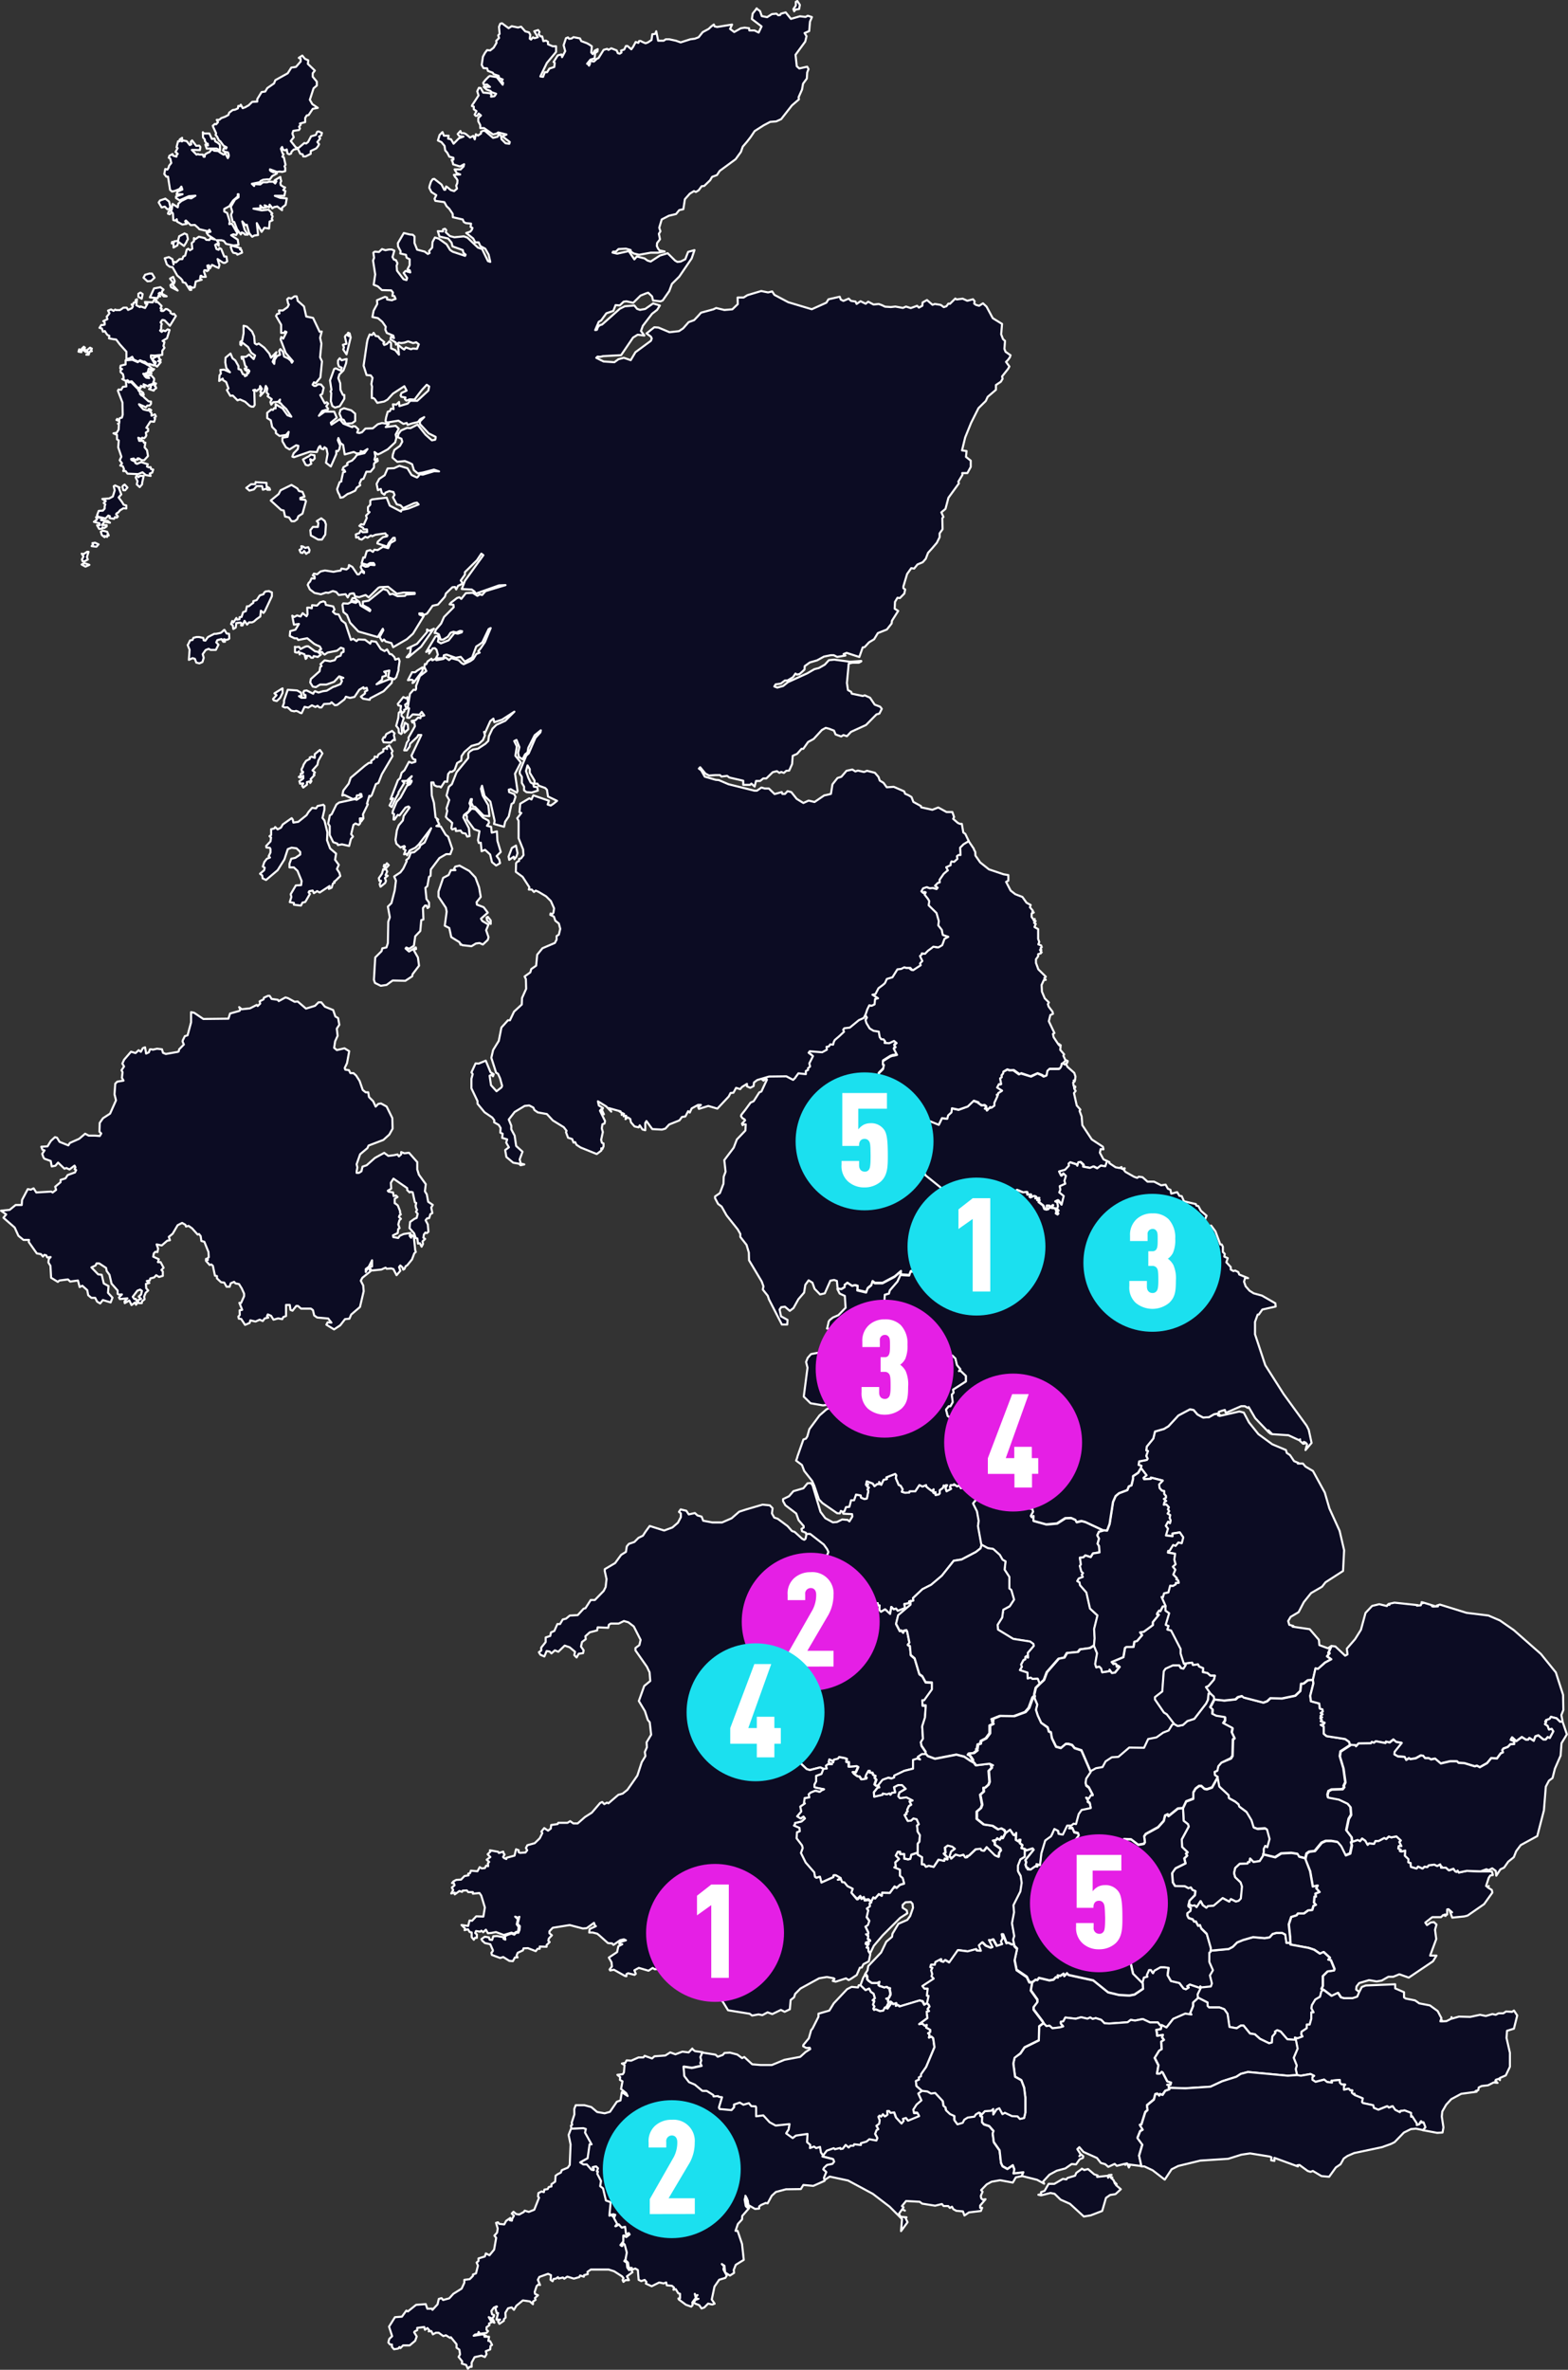 <svg xmlns="http://www.w3.org/2000/svg" viewBox="0 0 379.54 573.51"><rect x="0" y="0" width="379.54" height="573.51" fill="#333333" stroke="none"/><title>uk</title><g id="Layer_2" data-name="Layer 2"><g id="Layer_1-2" data-name="Layer 1"><path id="GB-BD" d="M294.83,430.16l.43,2.29,2.26,2.1.06.69,1.49.82.86.7.15.52,1.77,1.33,1.2,2,.52,1.72.88.33,1.86-.13.51.34.61,2.29-.55,2-.5-.33-.35.71,0,.88h0l-.32.71h0l-.81,1.27-1.5.22-.81-.83-.15.85h-.36l-.11.35-1.92.08-1.06,1-.28,1.23.28,1,1.36,1.27.34,1-.28,2.92-.52.55-.68.19-1.23-.61-.37.63-1.61-.86-2.2,1.85-1.35.08-.38.41-.89-.63-.53-1-.95,1.48-.49-.44-.65.12-.77-.45h0l0,0h0l.16-.87,1.31-1.27.11-1h0l-.67-.25-.42-.61-.57.19-.87-.48-2.37-.05-.55-.88-.17-2.22.32-.66.53-.56,2.39-1.18-.3-1.2.7-.69-.29-.47.4-.32L286.13,447l-.08-1.85,1.67-3.08-.15-.57-1.07-.85-.14-3h0l.77-1.63,1.72-.65,0-1.5.54-.93.85-.65h.57l.72.68.6.12,1.26-.44,1.39-2.5Z" style="fill:#0c0c23;stroke:#fff;stroke-linejoin:round;stroke-width:0.5px"/><path id="GB-BK" d="M276.47,479.9l.36-1.34.85-.22-.14-.38.55-1.23.43,0,.53.78.31-.61,1.49-.84.92,0,1.07.16-.24,1.79.8,1.39,2.05.48,1,1.32.56.19.68-.42-.39-.31.65-.43,2.35.8.19-.36.27.38h0l-.82,1.67.08.8h0l-1.25,1.15v.86l-.71,1.69.28.37-1.5-.22-2.9,1.26-1.65,2.1-1.12-.59h-.37l-.54-.68-1.89,0-1.75-.82-1.86.37-1.06-.17-.74.57-4.44.32-1.17-.08-.8-.82-1.32-.42-.73.22-.6-.37-.68.3-1.53-.35-1.3.36-2.53-.29-.48.92-.6.11,0,.41.58.71-.81.24-1.8.22-.69-.63-.77.09-.59-.58h0l-.34-.67h0l-2.13-2.82,0-.63.91-1.17,0-.6-1.59-2.23.34-1.94h.06l.74-.57.4.11.41-.54,2.52.6,1-.17.55-.6.51.08-.06-.51.65.12.8-.55.14.6.69-.71.34.43,6,1.31,3.59,2.89,2.64.64,2.54.14,1.23-.24,2.06-1.4L276.6,480h0Z" style="fill:#0c0c23;stroke:#fff;stroke-linejoin:round;stroke-width:0.5px"/><path id="GB-BU" d="M286.36,437.64l.14,3,1.07.85.15.57-1.67,3.08.08,1.85,1.31,1.27-.4.32.29.47-.7.69.3,1.2-2.39,1.18-.85,1.22.17,2.22.55.88,2.37.05.87.48.57-.19.42.61.67.25-.11,1L287.89,460l-.16.87h0l-.07.48.61.52-.12.71-.73.51v.56l.3.57,1,.33.32.53.45,0,.51,1,.52-.08.29.79,1.33,1.31,1,3.49h0l-.07.94h0l-.25.12,0,2.25.88,2-.73,1.26.48,1.95-.26.72-2.38.24h0l0,0h0l-.27-.37-.19.36-2.35-.8-.65.43.39.31-.68.42-.56-.19-1-1.32-2.05-.48-.8-1.39.24-1.79-1.07-.16-.92,0-1.49.84-.31.61-.53-.78-.43,0-.55,1.23.14.38-.85.22-.36,1.34h0l-.22-.22h0l-2-2-1-4.46.12-1.17,1.56-1.46.29-2.79-1.93-1.09-4.3-.42-2.24-1.46-.18-2.36.27-.61,1.44-.91.21-.46L268.1,457l-.35-.82-.07-2.68.22-1.54.58-.67-.1-.41-1.31-.13h0l-.89-.85.31-.46.63-.56,2.11-.13,1.25-.86,1.36-1.48.05-.59.83-.1-.6-.59,1.7.06,1.73,1.32,1.35-.24.26-.4-.18-1.4.37-.57,3-1.65,1.37-1.53.31-1.29.68-.32.13.47,2.3-1.85,1.25-.11Z" style="fill:#0c0c23;stroke:#fff;stroke-linejoin:round;stroke-width:0.5px"/><path id="GB-CH" d="M208.28,361.9l.15.54h0l.84.34.55-.15.36-1.82-.21-.37.34-.44h0l-.45-.26h0l.25-.52-.51.14.19-.89,1.45.54.43.64.63-.51.57,0-.09-.5.52.68.55-1.19.82-.2-.14-.4,2.15-.84h0l.27.32-.11.71h0l.69,1.63.47.19.49.86-.19.62.78.23,1-.06.07-.29,1.38,0,1-1.51.76.36.87-.36,0,.31h0l.61.54h0l.78.57.43-.4-.07.82.29.17.24-.31v.69l.75-.12.27-.28,0-.76.78-.55.17-.59.45.24.08-.31.3,0-.38.67.26.8,1.09-.58-.29-.4.17-.5h.82v-.22l.77.54.54-.29.36.71.9-.36.63.29.49-.18.1.6,1,.34h.13l1.08.58-.24,1.07-1.07,1.31.95,1.9.41,2.31-.17,1.25.82,4.54h0l-.23.88-1.13.89-3.49,1.83-1.89.3L228,381.34l-2.59,2.19-2.12,1.08L221,386.75l.08.61-.69.18h0l-.3,0-.13.49-1.05.15.14,1-1.77.68-.4-.56-.58.18-.56-.59-.3,1.71-1.21-1.12-1,.6-.43-.48.1-1.05h-.41l-.07-.56-.55.1-.41-.63-1.6.7-.94-.62-1.05.77h0l-.3-.12h0l-1-.11h0l-.15-.42-.4-.06h0l-.71.13h0l-.4.1h0l-1.2-.4-.41-1.37-.43,0,0-1.16-.51-.47.41-.55-.09-.45-.63-.58.08-.75-1-.63.8-1.89-.87.62-.51-.2-1.77-1.13-.6-1.12-.48-.17.08-.28,2.37-.89.28-.72-.32-.7-.79-1.1-3.3-2.57h0l-.87,0h0l-.1-.39-.9-.35L194,370l.53-.31v-.37l-1.23-1.43-.57-1.61-2.63-2-.56-1v-.48l1.44-.69,1.07-1.23,2.41-.7,1-1.21.81-.06.42.56,1.91,6.4,1.17,1.55,1.82,1,1-.08,1.26-.62,1.32.11.43.36.71-1.16-.06-.6-2.12-.1-.25-.5h0l.45-.13.37-1,.83-.08.4-1.58.73,0,.48-1.38h0Z" style="fill:#0c0c23;stroke:#fff;stroke-linejoin:round;stroke-width:0.5px"/><path id="GB-CM" d="M317.77,406.55l.12.84-.76,3,.17,1.33,2,.54.16,1.23.62.2.09.53-.48.34.44.31-.48.37,0,.42.36-.07-.41.23.35.45-.28.27.95.38-.28.4-.65.11.71.41,0,1.74.68.58,4.49.7.95.66h0l.25.77h0l-2.34,1.52-.18,1.17.88,2.94.46,3.35-.43.92.17.22-.42.53-2.64.08-.77.39-.24.89.12.63,2.61.49,2.11,1,.73.86.15,1.86-.59,1-.57,2.74,1.28,1.67.12,1.06h0l-.27.21.2.68-.42,2-1.11.45-1.1-2.24-.86-1-1.44-.25-1.38,0-1,.44-1.65,2-1.37.17-.64.46h0l-.26,1.14h0l-1.56-.41-.35-.66-1.47-.24-2.48.13-1.46.93-2.88-.7h0l.18-.41h0l0-.88.35-.71.5.33.55-2-.61-2.29-.51-.34-1.86.13-.88-.33-.52-1.72-1.2-2-1.77-1.33-.15-.52-.86-.7-1.49-.82-.06-.69-2.26-2.1-.43-2.29h0l0,0h0l-.69-.44-.07-.77.67-.29.23-1.08.75-.87L298,425.6l.39-.62.1-3.94.39-.32-.68-1.43.2-1-2.26-1.19.45-.66,0-.77-2.09-.32-1-.5.08-1.07-.59-.52,1-1.94h0l2.44.26,2.72-.29.58-.54,1-.26.41.36,4.71,1.23.91-.33.79-.74,2.78.07,3.23-.67,1.22-1.15.19-1.74.63-.06,1-.8,1.28-.11h0Z" style="fill:#0c0c23;stroke:#fff;stroke-linejoin:round;stroke-width:0.5px"/><path id="GB-CO" d="M138.41,515.1l2.89-.13.61.2-.19.88,1.58,2.83-.48,0-.47,3.39-1.81,1,.78.48.83,0,1.11,1.28.5.11-.2-.72.44-.12.41,0,.45.46-.28.72.26.08-.15.51.89,1.74-.2,1.26.69.53.71,2.94,1.15.4-.3,3.26.4-.29.46.53,0-.58.56.13-.31.8.77,1.41-.44.56.83-.46.68.78.86-.17.23,1.83.65-.31.21.33-.79.63L151,541l0,1.43-.69.86.33.24.34-.73.36.38.52,1.93-.23,1.12h0l-.31.68-.21.3.59.36.13,1.19.44.64.46-.2.37.69-1.35,1,.48.93-.85,0-.47.42-.21-.45.23-.45-.37-.45-1.9-1.22-1.33-.42-4.31,0-.82.56.08.55-.89.23-.07.39-.9-.29-.2.39-1.31.37-1.59-.49-.75.52-.31-.3-1,.24-.2-.33-.51.36-.56.08-.23.55-.49-.35.11-1.11-.71-.34-2.12.76-.36.69.53,1.26-.41-.12-.41.37-.48,1.45.1.46.71.32-.75.67.16.44L129,557l0,.64-.76-.68-1.68-.24L125,558l-.6,1-.54-.59-.88.22-.65,1.07.06,1.17-.43.41,0,.37-1.08.74-.33-.58.49-.45-.86,0,.39-1.59-.31.09-.36-1.29.4-.34-.1-.06-.67.3-.6.82.18.79.49.22-.09.35-.42.48-.79-.36.49.86.59-.21.29.7-.5-.22-.82.44.13.36-.71.51,0,.64.37.3-.38.43-1.63.21-.27-.43-.21.53-.64.08-.36.3,2.16-.34.89.4-.44.18,1.12,0-.18,1,.44.09.47.89-.38.25-.07.85-1.07.42.19.7-.41.71-.84-.34-1.65.37-.72,1.33v1l-.44,0-.47.47-.41-.91-1.05-.33.09-.53-.88-1.09.36-.61-.17-1.14-.68-.47,0-.85-1.38-1.69-.19.16-1-.63-.64.19-1.12-.81-.67,0-.73.39-.38-.79-.64.07.17-.26-.46-.54-.61.42-.16-.68-1.71.22,0,.55-.61.31-.13.21.62,1-.38,1.06-1.33,1.11-1.59,0-.65.66L96.7,568l-.33.38-1,.16-.5-.57,0-.57-.45,0L94,566.9l.22-.86.7-.66-.75-2.31,1.43-2.29,1.69-.13,1.07-1.47.36.22,2-1.61,2.33-.17.38,1.11h1.2l.05.27,1.23-1.33.3-1.31.67-.19.37.45,1.49-.4,1-1.1,2-1.25.65-1.41,0-.71,1.31-.17.78-.79,0-.33.74-.29.47-1.87-.32-.74.45-.38,0-.62,1.54-.47.24-.74.88.44,1.12-1.36.5-2.85-.43-.54.66-.74.14-1-.4-1.35.46-.13.3.38,1.22.13.47-.87,1-.69-.1.56.48.09.08-.44.42-.76-.52-.52.41-.43.65.55.75.11.73-.41.35-.18L127,535l1,.3,1.32-.52,1.16-2.93-.25-.28.09-.82.77-.4.55.17.14-.63.78-.1.27-.51.65-.14,0-.54.9-.62.11-1.44.51-.37.76-.39.22-.57,1.45-.61.48-.67.2-4.95-.47-2.3.52-1.36.23-.21Z" style="fill:#0c0c23;stroke:#fff;stroke-linejoin:round;stroke-width:0.5px"/><path id="GB-CU" d="M202.75,311.87l-.18-1.87-.66-.24-.91.17L199.64,313l-1.14.26-1.33-1.37-.52-1.47-.92-.57-.8,1.09-.3,1.89-1.37,1.58-1.2,2.16-.89.67-1.17-1-.9.1-.4.58.35,1.64,1.58.87-.08,1.12h-1.29l-3.13-6.09-.29-.87-1.2-1.51.16-.77-.42-1.17L181.31,305l-.05-1.86-.55-1.86-1.51-1.93,0-.72-.62-1.09-2.71-3.41L174.67,292l-.86-.65-.73-1.38,0-.42,1.17-.8.87-2.28.06-1.71.45-1.2-.31-2.8,2.27-3,.77-2,2.07-2.17.07-1.49H180l-.24.2-.16-.37.75-.79-.12-.23-.53-.31-.34-.48.08-.32.95-1.2,1.29-1.76.74-.33,1.37-2.14.51-.22,1.34-2.87-.29-.28-.53.53-.29-.23,1.27-1h0l4.19-.05h0l1.64.86.53-.52h0l.77-1.06,1.82.19,0-.76.55-.24,0-.39.52-.45-.18-.75.89-1.76-1.06-.81.27-.36h0l3,.24h0l1.15-.62-.08-.7.56-.09h0l.34-.5h0l.7.06.17-.68.23-.44,1.06-.9h0l1.18-1.1-.2-.49.27-.35h0l1.34-.16,2.19-1.81h0l.57-.25h0l.63-.28.45-.93h0l.58.88-.32.61.22.74.78,1.29.92.56,1.29.21.21,1.3.37.54.58,0,.39.5-.15.35,1.14.05,1.13-.53.62.51-.57.52.35.47-.45.38.79,1.5-.83.2-.2,0h0l-.63.23h0l-1.76,1.1,0,.84.25.07-.21,1-1.08,1.08.23.52,1,.34-.11.66.43.95h0l.47.26h0l-.7.72-.39,1.49-1.11.81,1.23,2-.36.51.93,1.92,1.05.71,1.34-.28,1.33-1.58.32.14,1.13-.71.42-.9.82,1.61.67.31.92,1.34.8.12.16.68.43.26h0l.13,1.15-.53.63-.37,2.11.24.36-.62.69-.09.94-.43.28.16.76.92,1,.92.07.4.37.19.89-1.42,1.24.79,2.32,3.62,2.93.46,1.24.57-.21.38.23.51,3.95-.43.91h0l-.28-.22-.44.82-2.3-.19-.7.31-.13.41-.82.1,0,.52-.62.76.09,1.48.53.4-.22.92-.74.05-1.06,1.08-.88.24,2.21,2.07-.5.86.22,1.56-.33.49.4.63-.39,1.86-.85.23-.55-.77-.38.09,0,.54-.91,0-.33.95-2.11-.13h0l.05-.83-1.52,1.3-2.92,1.56h-1.87l-.56-.43-.28.92-.89.74-.36,1-2.15-.51.07-1L207,311l-.73.18-1.16-.76-.66.52,0,.54-.78.47-.67-.09h0Z" style="fill:#0c0c23;stroke:#fff;stroke-linejoin:round;stroke-width:0.5px"/><path id="GB-DB" d="M240.16,354.16l2.57,1.59,1,2.33,1.5,1.16.22,2.17.59.12,1.84,1.38,1.18,2.14.89.13.22.75-.56,1,.19.29.48-.25-.05,1.16,3.08.85,2.61-.23,2-1.28,1.43-.05,1.06.48.24.54,1.18-.29.95.25,4.27,2h0l-1.06.29-.4.86.42.77-.34,1.26.35.55.11,1.54-1.59.26-.54.89-1.3-.42-.45.45-.87.12.32,1.68-.26.33.38,1.38.41.36-.31.4.25.53-1,.39-.35.62.54.28.13.71,1.54,1.77.87,3.88L265.7,391l-.81,3.28.12,2.25h0l-.14,1.62h0l-1.12.68-2.41.33-.5.62-2.66.26-.64,1.11-1.36.26-2.86,3.27-.7,1.88-1,.93h0l-.46-1.18-1.29.05-.41-.32-.74.23-.05-1.44-1.83-.6.47-.81-.18-.54.57-1.09.45-.2V401l.27-.21.38.36-.05-1.14,1.42-1.66-.08-.48-.8-.58-4.08-.64-3.69-2.25-.09-1.16,1.1-1.75.27-1.89,1.55-.84,1.06-1.62-.68-2.33-.46-.35,0-2.81-1.15-1.76.22-2-.72-.41-.66-1.16-1.6-1.43-1.3-.2-1.52-.83h0l-.82-4.54.17-1.25-.41-2.31-.95-1.9,1.07-1.31.24-1.07-1.08-.58h0l1.63-3.16,1.56-1.19.89-1.79h0Z" style="fill:#0c0c23;stroke:#fff;stroke-linejoin:round;stroke-width:0.5px"/><path id="GB-DH" d="M258.28,257.17l-.25.26.34.74,1.66,1.48.29.88-.1.85-.34.12.26.2-.37.27.09.76.44.26-.34-.11.06.58.26-.33-.22.41.31.47-.41.53.67,3,.88,1-.2.31.51,1.36.16,2.09,2.28,3.45,2.71,1.78.13.62-.69-.05-.18.87.87,1.6,1,.46h0l-.4,1.22-1.12-.15-.86.66-.92-.47-.83.36-1.65-.3,0-.5-.69-.64-.47.07h0l-.24.85h0l-.18-.32-1.57-.51-.36.31.08.5-.94,1-1.45.4.49,1,.56-.54.61.62-.36,1.19.21.7-1.35.6.16.84-.27.66,1.08.87-.52,2.11-.93-1.1h0l-.6.28.48.23h0l.18,1-.23.51.4.49-.35.24.29.5-.21.23-.44-.27.16-.45-.3-.77-.88-.09.26-.71-.75.73-.1-.58-.56-.06,0,.59.39.32-.49.11-.5-.14-.35-.88-1.06-.81h0l.14-.52-.48.06h0l.41-.57-.83.15.06-.46-.4-.16-.83.39-.26-.2.28-.1,0-.44-.8.05-.13-.65-1,.08-1.41-.59-.49,1-1.77-.28.13,1.65-.42.38-.22,1.08-1.12-.7-.65-.87-.71.32,0,1.42-3.19,1.86-1,.13-.23-.54-.78-.47-1.83-.54.06-.55-2.8,1.4-1.63.44-.42-.18h0l.43-.91-.51-3.95-.38-.23-.57.21-.46-1.24L224,284.42l-.79-2.32,1.42-1.24-.19-.89-.4-.37-.92-.07-.92-1-.16-.77.43-.28.09-.94.62-.69-.24-.36.37-2.11.53-.63-.13-1.15h0l1.12-.48,2.43,1.05.77-1.6,1.11.2h0l.12-.68.89-.86.19-1,1.69.37,2.07-.77h0l1.47-1.4,1.15.4h0l.83.7h0l.62-.08.42.32h0l0,.46h0l-.22.08.34,0,.15.45.12-.2h0l-.12-.17,1.08-.35.71-.62-.1-.48h0l.72-1.54h0l-.17-.32.32,0,.06-.46h0l.93-.59-1.2-.75.43-.83.54,0-.26-1.39.41-.3,0-.44h0l.37-.46h0l.07-.44h0l1.08-.56.51.21h0l0,0h0l.88-.05h0l1.39,1h0l.42-.23h0l2.54.76,1.53-.76,1,.44h0l.47.32h0l.58-.2.22-1.13h0l.54-.5h2l.4,0,.4-.58h0l.11-.58.39-.21h0l.51.28.64-.49Z" style="fill:#0c0c23;stroke:#fff;stroke-linejoin:round;stroke-width:0.5px"/><path id="GB-DS" d="M237.25,511.42l.05.7.47.25-.07,1.25.48.55,1.29.42,1,1.19-.2.63.28,2.06,1.4,2,.33,3,.38.82,1.18.66,1.31-.89.38,1-.2.95,2.38-.27-.4.9h0l-1.42.3-.73,1.26-3.09-.57L240,528l-1.18.65-1.33,1.38.35.39-.43,1,.1.6.35.32.69-.11-1.29,1.52,0,.56.47,0-.31.77-2.88.34-1.09.75-.37-1-1.59-.13-.73-.4-.33-.59-.51.29-.4-.46-1.12,0-.41-.49-1.64.41-3.14-.5-.58-.45-3.31-.19-1,1.23.38.3-.29.48.63.32-.68-.3-.76,1.05.36.73,1.47.14-.24.18.49,1-1.58,2.16.24-2.91-3-3-4.07-3.11-6-3.23-4.42-.94-1.43.92h0l-.16-.75.58-1.36-.75-.66.19-.39.73-.68,1.29-.25.43-.53-.23-.59-2.62-.67.27-.33h0l.92-1.19,1.68-.58.27.25,1.29-.31.09.26.53-.08.66-.89.74.64.42-.44.75,0,.16-.36,1.63.18v-.44l1.35-.38.7-.58,1.69.33.25-.6-.55-1,.35-.93.42-.21-.47-.83.69-.48.12-.83-.32-.85.28-.31.38.28.44-.6.46.55.24-.12.41-.33-.08-.87h.47l.33.45.92-.12.46,1.28,1.3,1.41.51-.63-.17-.49.74-.21.49.65,2.69-1.1-.4-.73h-.84l-.17-.85.79-1.22,1.17-1-.76-1.66.92-.66h0l1.32.16.87.5,1-.15,1.87,2,.18,1.16.46.35.15.71.93.89,1.08.49,0,1,.73,1,1.27-.38.38-.75.83-.52,1.62-.22.34-.54.76-.44Z" style="fill:#0c0c23;stroke:#fff;stroke-linejoin:round;stroke-width:0.5px"/><path id="GB-DV" d="M167.54,495.86l.67.53,1.83.26h0l-.45,1.12.2.8-.22.67.31.64-2.38.52-2-.3.19,2.24,1.14,1.48,1.4.6,1.81,1.51h1.05l1.61,1,.06.33,1.12-.08h0l.17.19h0l.77.09-.75,2.51h0l.17.34h0l2.86.27.61-.67,0-.68,1.4-.48.88.53,1.33-.38.58.72,1.05.06h0l.12.21h0l0,2.19,1.74-.22,1.55,1.67,1.44.79,3.37-.35-.23,1.34-.59.91,1.58,1.12.77-.6,2.82-.4h0v0h0l-.09,2,.77.64-.09.77,1-.36.49.37,1-.28.2,1.32.53.76h0l-.27.33,2.63.67.22.59-.42.53-1.31.26-.71.67-.2.4.74.65-.57,1.37.16.75h0L196.87,529l-2.42-.22-.61,1-3.61.05-2.43.65-1,.92-1,1.84-.46-.1-1.12.49-.46.35v.52l-1,.08-1.72-1-.22.51.06-.81.26,0-.38-.19.3-.22-.27,0,.23-.33-.19.07,0-.54-.08.82-.28-.36.18-.75-.23-.38.13.5-.12-.23-.18.67.27,1.54.32.36.43-.16.05.3-1.65,1.89-.06.85-1,1.1-.57,1.67h.5l1.07,3.16.42,3.86-1.94,1.2-.49,1.25.09.69-1,.65-1.17-.73-.17-1.63-.63-.42.53.53-.14.77.8,1.49-.33.56-1.5.45-1.14,1.66-.66,3.13.7,1-.58.21-1-.23-.93.94-.66.24-.54-.79-1.37-.54.42-.74.75-.27-.49.12-.06-.69.32-.33-.33.23.21-.15-.28.12-.26-.5.3,1.24-.27,0-.63.85.06.65-.33.36-1.29-.46-1.72-1.28-.1-.23.4-.06,0-1.09-.42-.11-.61-1-.55.14.12-.53-.5-.43-1.25-.11-.14-.7-.61.24-1.08-.23-1.82.91-1.41-.64.14-.4-.43-.49-.84.29-.62-.31-.19-2.38-.63-.36-.77.3-.07-.45-.73,0-.18-1.27-.59-.57.08-.74h0l.22-1.13-.51-1.92-.37-.38-.33.73-.34-.24.7-.87,0-1.43.73.36.8-.63-.21-.33-.65.31-.23-1.83-.86.17-.68-.78-.83.46.44-.56-.77-1.41.31-.8-.56-.13,0,.58-.46-.53-.4.29.31-3.26-1.15-.41-.7-2.93-.69-.53.2-1.26-.9-1.74.16-.51-.26-.08.28-.72-.45-.46-.41.06-.44.12.2.71-.51-.11-1.11-1.27-.83,0-.77-.48,1.8-1,.48-3.38.48,0-1.58-2.84.19-.88-.61-.19h0l-2.89.12h0l-.1-.74.3-.21-.12-.48.64-2L139,510.4l.36-.92,2.11,0,1.66.45,1.41,1.19,1.82.32,1.28-.36,1.67-2.44.88-.32.32-2,1.41.93-.36-.7-1.23-1,.35-1.85-.63-.35.06-.66-.67-.57,1.29-.14.29-.42.16-1.79-.65-.38.82-.16.33-.6,1.11.07,1.76-.78h1.18l.31-.4,1.79.65.58-.53,2.63-.19,1.19-.75,1.26.46,1.68-.64,1.52.18.89-.94Z" style="fill:#0c0c23;stroke:#fff;stroke-linejoin:round;stroke-width:0.5px"/><path id="GB-EX" d="M347.08,465.17l.63.58-.35,1.26.29,2.26-1.48,4h1.54l-.85,1.38L341,478.6l-2.29-.81-1.48.61-1.17,0-1.62.92-1.23.2-1.82-.31-2.4.71-.65.84-.08.73.84.65h0l-.46,1.08-1.14.38-2.11,0-.74-.22-.71-1.08-1.52.74-2-1.51h0l-.51-.21.34-.7v-2.4l1.16-1.14,1.53-.21.13-.36-.88-2.15-.61-.12.39-.45-1.53-1.4-.88.41-1.39-.95-1.35-.45-4.41-.81h0l-.09-1.78h0l-.32-3.08.59-1.8,1.28-.39.35-.46,1.46,0,1-.74,1-.1.29-1,.58-.25-.46-.51.13-1.46h.33l-.11-.73,1-.4-.79-.9.33-.67-1.16.29-.65-3.73L316,450h0l.32-1.36h0l.64-.46,1.37-.17,1.65-2,1-.44,1.38,0,1.44.25.86,1,1.1,2.24,1.11-.45.42-2-.2-.68.27-.21h0l1.28-.43.59.27.49-.64.78.54.56,1,.35-.37,1.19.13.35-.69h.78l1.36-.73.46.26.63-.61.61.21,1.23-.24,1.09,1-.37.36.5,1h-.64l-.12.57.61.28-.23.32.31.14,1-.24-.08,1.27.86.82-.05.75.56.16.07.94,1.36.41.38-.49,1.07.49.5-.46.64.11.37-.43,1.36-.17h0l.67.34.75-.4h0l.09.32h0l.12.49H350l.75.66,1.1-.39.42.61.29.14.31-.3.26.46,1.93-.4,3.37.12h0l2.68,0,.24.88-.6.09-.39.56-.65,2,.44.22.22-.21-.27.32,1,.63.13.64-2,2.79-4,2.77-.79.2-2.92.29-.63-1.66.59.38-.87-.76-.32.06,0,1.25-.64,0,.27.32-.62-.2-.49.5-2.13,0L345,465.29l.41.6.91-.63Z" style="fill:#0c0c23;stroke:#fff;stroke-linejoin:round;stroke-width:0.5px"/><path id="GB-BST" d="M209.35,478l-.41.63-.67,1.83,1.23,1.18.88-.37.4.79.65.44.32,1.08-.55.51.41.19-.3.86.32.44-.26.55.13.18.07.12.2-.07.21-.07.76.31.27.12.83-.13.27-.54.11-.21.2.08.26-.48.1-.2.14-.28.14-.2-.14-.45V484l-.17-.24-.25-.07.42-.1.2-.14.11-.24.14-.28.1-.17v-.27l0-.21-.07-.31-.1-.41,0-.18.06-.24-.31-.07h-.2l-.21-.24h-.31l-.31.14-.45-.14-.38-.14-.31-.06-.27-.24.1-.59.07-.21-.55.28h-.62l-.69,0-.34-.24-.38-.27-.35-.38v-.45l-.24-.38-.33-.14Z" style="fill:#0c0c23;stroke:#fff;stroke-linejoin:round;stroke-width:0.5px"/><path id="GB-GC" d="M244.46,442.75l-1,.76-.68,1.34-.24-.41-.49.78-.56-.41-.26.43-.81.15.44.41,0,.61,1.29.9.17.5-.4.52-.13,1-.85-.36-2-2-.69.9-.6-.12-.15-.36-1.25.11-1.63,1.56-.44.07v.3l-.43.05-.42-.67-.92.26-1.05-.3-1.08,1,.06-.28-.44-.17.4-1.28.92-.64-.65-.53-1.1-.27-.71.52.14,1.21-.41.22.88.92v.5l-.62-.22-.16.56-1.36-.3L226,451.79l-1.18-.26-.69.24-.46-.6-.54,0,.08-1.71-1.06-.62,0-.48-1.58.52-.24,1-.54.12-.92-.19,0-1.09-1,0,0-.54-.57,0-.5.93.8.8-.92.84.11,1-.34.22,1.36.55,0,1.46.68.58.34,1.31-1,.29-.81.76-.26-.24-.25.15,0-.27-1.14,1.57-1.86-.06-.09.74-.7-.4-.91,1.05-.44-.25-.53,1.05-.4.2.08.7-.75.55.34.5-.39,1.61.65.92-.35,1-.59.35.73,1.53-.09.3h-.5l.56.49-.15.67.62.46-1.05.39-.07.34.3.19.48-.24-.55.93.44.17v.68l.47.74.89-1.84,2.14-2.52,4.22-4.22,1.74-1.12-.12-.7-1-.64,0-.7.7-.64,1.28-.07.41.46.12.94-.69,2-.69.94-2.15.94-1.44,2.4-.11.76-1.39,1.18-1.26,2.62-3.11,3.28-.16,1-.61.94.33.14.24.38V479l.35.38.38.27.34.24.69,0h.62l.55-.28-.07.21-.1.59.27.24.31.06.38.14.45.14.31-.14h.31l.21.24h.2l.31.07-.06.24,0,.18.1.41.07.31,0,.21v.27l-.1.17-.14.28-.11.24-.2.14-.42.1.25.07.17.24v.28l.14.45-.14.2-.14.28-.1.2-.26.48.47.19.77-1.12-.12-.56.69.62.63-.27,0,.67.44-.21.44.34,4.82-1.44.69.16.48.88.68-.38.37-1.77-.41-.05.2-1.71-.8,0-.49-.62,2.75-1.8-.54-.57.18-.52-.27-.92.32-.62-.52-.15.16-.58.94,0,.13-.65,1.3-.69,0,.46.63.2.4-.46,1,.6,2.11-3,2.35.31,2-.54.22.34,1,.06-.48-1.33.8-.72.81.81,1.24.51.45-.17-.86-1.72.22.17.74-.34.89,1.61,1.35-.44-.3-.62.4-.77-.23-1,.26,0,.88,2.21.44-.15.89.45.45-.22h0l-.2-.79.28-.87-.55-3.12.5-2.62-.13-1.75,1.66-3.32.32-2.08-.24-1.68-.66-1.2,0-1.3L247,450l1.06-.63v-1.85h0l-.84-.25.23-.7-.63-.49.14-.81-.31,0-.13.42-.67-.42.08-1.65-.38.54-.28-.1Z" style="fill:#0c0c23;stroke:#fff;stroke-linejoin:round;stroke-width:0.5px"/><path id="GB-GL" d="M293.05,472.11l4.36-.41,1-.53,1.05-1.06,1.45-.59,2.4-.69,2.82.25,1.19-.21.72-.81.89-.25,1.44,0,.74.4.29,2,.92,0h0l0,.39h0l4.41.81,1.35.45,1.39.95.88-.41,1.53,1.4-.39.45.61.12.88,2.15-.13.36-1.53.21-1.16,1.14v2.4l-.34.7.51.21h0l-.47.44-.31,1.27-1.16.68h0l-.83,1.39h0l-.09.75.52.95-.56,0h0l.21.9-.23.68h0l-.39,1.38h-.7l0,.89-1.25.83-.08.63.31.53h0l-1.24.46h0l-.62-.19.2.56h0l-2.06-.12L310,491.65l-.82-.32-.53.33.11.32-.76.88-.1,1.45-.68.18L305,493.42l-1.26-1.12-1.15-.16L301,490.21h-.68l-1,.65-1.75-.32-.47-3.19-.79-1.1-1.14-.43h-2.54l-.36-.37,0-.82-2.3-1.18h0l-.08-.8.82-1.67h0l2.38-.24.26-.72-.48-1.95.73-1.26-.88-2,0-2.25.25-.12h0Z" style="fill:#0c0c23;stroke:#fff;stroke-linejoin:round;stroke-width:0.5px"/><path id="GB-HA" d="M261.87,524.83l.57.34.92-.24,1.5,1.28.82.26-.12.36,2.56-.27.11.48.13-.65.7-.06-.44.09,0,.33.64.22-.38.06.67.59.31.83.2.11-.21-.42.43.44-.15.24,1.17,1L270,531l-1.29.2-1,.7-.92,3.17L264,536.14l-1.66.27-3.36-3.07-2.26-1-1.45-1.42-1-.2-2.27.57-.66-.14L252,531v-.49l.83-.29,1-1.71h1.38l2.07-1.2.84.12.28-.35,1.83-.54.29-.68,1.39-1Zm-9.18-35.1.59.6.77-.1.7.63,1.8-.22.81-.24-.59-.7,0-.41.6-.11.49-.92,2.52.29,1.31-.37,1.52.36.68-.3.6.36.73-.21,1.32.42.8.83,1.17.07,4.44-.31.74-.57,1.06.16,1.87-.37,1.74.82,1.9,0,.53.68h.37l-.22,1h0l-1.09.14.14.59h0l.06.83h0l1.4-.21-.2.59.46.64-.66.42.11,1.84-.62.36-1.07,1.73.9,1.78-.34,2h.65l.46-.46.26.17,1.11,2.15.91.3-.15.54h-.75l.36,0,0,.7h0v0h0l.15.37-1,.36-.65.95-.63-.18-.19.36-.45-.47-.49.14-.33,1.28-1.68,1.39.14,1.16-.56.51-.91,2.94-.4.17.7,1.12-.62.37-.66,1.66,1.18,1.6-.78,2.67.57,2.57h0l-3.33-.42.5.41-.19.36-.45-1-.47.11.06.26-.21-.24-1.86.47-.51-.47-1.55.72-.74-.65-1.06-.3-.94-1.2-3.27-1.47-1-1.15-.48.48.83,1.29-.34.41.46-.39.49.42-.07.38-.82.36-.86,1.22-1.06-.09-1.53,1.07-2.1.56-1.75.95-1.53,1.66.24.52-1.7-.94-3.71-.93h0l.39-.9-2.37.27.2-1-.38-1-1.31.89-1.18-.66-.38-.82-.33-3-1.4-2-.27-2.06.2-.63-1.05-1.19-1.28-.42-.48-.55.07-1.25-.46-.25,0-.69h0l.26.45.84-.93,1.57-.1.47-.42v1.32l.79-1.22.68-.29.77,1.42.58-.33,1.75.82,1.33.07.56.61,1-.21.31-1.29,0-3.67-.3-2.39-.67-1.78-1.52-.87-.42-3.2.31-1.41L247,497l1-1.47,3.46-1.71.08-3.39,1.08-.8h0l0,.15Z" style="fill:#0c0c23;stroke:#fff;stroke-linejoin:round;stroke-width:0.5px"/><path id="GB-HD" d="M199.21,428.06,200,428l-.22-.68.48-.37,1,0-.82-.49.17-.69.94.41v.34l.18-.69.94-.22.33-.42,1.41.27.48.18-.07.77.57,0v1.15l1.86-.16.41.24-.59,1.29-.71-.08.32.42.82.61.46,0,.48.74,1.16-.19.08-.25-.35-.05.15-.53.59-1.06h.35l.05.44.61,0,.24.58.5.2-.16.49.38.44-.41,1.17.4.33.59-.23h0l.24.57-.4.06-.92,1.13.07,1.06,2-.46.07-.31,1,.19.63-.22.23.32.38-.48.76-.07-.28-1.27,1-.51.95,0,.9.9-1.53.91-.26.91.38.44,1.59-.19,1.48.75-.74.24.42.79-.57.36-.43.93.15.29-.4.38.14.28-.51.27.77,1.42.8-.09.56-.52.79.2.53,1.2-.43.34.15,1.46.54.84h0l-.12,1.58-.4.49h0v2.17h0l-1.58.52-.24,1-.54.12-.92-.19,0-1.09-1,0,0-.54-.57,0-.5.93.8.8-.92.84.11,1-.34.22,1.36.55,0,1.46.68.58.34,1.31-1,.29-.81.76-.26-.24h0l-.25.15,0-.27h0l-1.14,1.57-1.86-.06-.09.74-.7-.4-.91,1.05-.44-.25-.52,1.05h0l-.62-.59-1,.11-.14-.65-.64.28-.22-.55-.65.63h-.2L206,458.06l.34-.95-1.27-.63-.76-.93-.55-.05-.26-.71-.78.14.71-.41-1.17-.68h-.5l-.11.46-2.89,1.31-.35-1.41-.87.25-.34-.24-.18-1.08-2.08-2.38-1.14-2.31.43-1.2-.18-.65-1.3-1.69.09-1.48.67-.23-.06-.81-1.34-.57h0l.25-.32h0l0-.3,1.6-.38.81-.72-.33-.43-.68.47-.88-.56,1-1.17-.24-1.18,1.11-.77-.21-.13.16-1.17,1.12-.16-.15-.74.47-.43,1.16-.47,1.07.28h0l.49-.38h0l.54-.22-2-.38h0l-.32-.14v-.64h0l.4-.74v-1.35l1.3-.47Z" style="fill:#0c0c23;stroke:#fff;stroke-linejoin:round;stroke-width:0.5px"/><path id="GB-HT" d="M305.82,448.82l2.88.7,1.46-.93,2.48-.13,1.47.24.35.66,1.56.41h0L316,450h0l1.09,2.85.65,3.73,1.16-.29-.33.67.79.9-1,.4.11.73h-.33l-.13,1.46.46.51-.58.25-.29,1-1,.1-1,.74-1.46,0-.35.46-1.28.39-.59,1.8.32,3.08h0l.07,1.39h0l-.92,0-.29-2-.74-.4-1.44,0-.89.25-.72.81-1.19.2-2.82-.24-2.4.69-1.45.59-1.05,1.06-1,.53-4.36.41h0l.05-.62h0l-1-3.49-1.33-1.31-.29-.79L290,466l-.51-1-.45,0-.32-.53-1-.33-.3-.57V463l.73-.51.12-.71-.61-.52.07-.48h0l0,0h0l.77.45.65-.12.49.44.95-1.48.53,1,.89.63.38-.41,1.35-.08,2.2-1.85,1.61.86.37-.63,1.23.61.68-.19.52-.55.28-2.92-.34-1L299,454.31l-.28-1,.28-1.23,1.06-1,1.92-.08.11-.35h.36l.15-.85.81.83,1.5-.22.81-1.27h0Z" style="fill:#0c0c23;stroke:#fff;stroke-linejoin:round;stroke-width:0.5px"/><path id="GB-KE" d="M337.71,480.21v1l2.14.92,0,1.25.38.28,2.3.46,1,.71,2.59.5,1.87,1.36.91,1.72-.25.77.39-.24-.13.26,1.22-.07,1.21-.61,0-.36.11.37,1.69-.49,2.74.07,2.37-.51,1.4.29,1.6-.47.79.18.7-.36,1.15,0,.66-.44,1.46.09.45-.32.79,1.2-.8,3.19-1.67.51-.12,1.74.82,3.58,0,3.39-1,2.09-1.41.61,0,.53-.21-.34-.77.25-.14.25.35.3-.35,0,.54.2-.94-.1-1.36.69-1.57.18-.7.36-.1.64-.64.19.24.19-3.73.5-2.41,1.3-1.23,1.34-.94,1.64-.12,1.21.4,2.65-.22,1.23-1.29.08-3.51-.65h0l.58-.68-.46-1.2-.37.08-.18-.35-.44.72-.64.22v-.42l-1.11-1.71-.27.11,0-.94-1.54-.59-1,.14-.17.29-1.14-.58-.6-.88-.92.36-.37-.36-2.17.86-1.09-.44-.16-.65-2.5-.53-.22-.24.19-.89-2-.82v-.32l-.25.12-.41-.35.14-.57h-.51l-.37-.41-1.16.25v-.91l.31-.33-.92-.07-.39-.4,0-.65-1.95.17.06.47-1.19-.15-.69-.58-2.09.55-.77-.51v-.64l.42-.32-.87-.43-2.34.41-.89-.15h0l-.32-1.44.24-.87-.73-1.86.94-2.22-.42-2.14h0v0h0l-.2-.56.62.19h0l1.24-.46h0l-.31-.53.08-.63,1.25-.83,0-.89h.7l.39-1.38h0l0-1.58h0l.56,0-.52-.95.09-.75h0l.83-1.39h0l1.16-.68.31-1.27.47-.44h0l2,1.51,1.52-.74.71,1.08.74.22,2.11,0,1.14-.38.46-1.08h0l.66-1.26.94-.36Z" style="fill:#0c0c23;stroke:#fff;stroke-linejoin:round;stroke-width:0.5px"/><path id="GB-LA" d="M203,311.9l.67.09.78-.47,0-.54.66-.52,1.16.76L207,311l.57.31-.07,1,2.15.51.36-1,.89-.74.28-.92.57.43h1.86l2.92-1.56,1.52-1.3-.05.83h0l-.73,1.59-1.85,2.14-.21.77-1,.29-.11,2,.71.37.3.85.48.12v.49l.56-.06,1.72,1.31-.24,1.59.43.65,1.28.17,2-.71.46.55.18,1.39.52.12.16.51-.49-.07v1l.47.34.81-.28.93,1.25,2.44-.46.36.24-.42.43.24.65,1.13-.54.63,1.53-.11.68.48-.11.26.63,1.17.05.74.72.38,1.58.82,1-.33.47.34-.11,1.34,1.28,0,1.33-3.11,2,.14.7-.45.51.22,1.81-.56,1-.41,0-.65.8.4,1.53.66.44.07.88.36-.46.61.93,1.18,0,.15-.47,1.22-.36-.09.79.69.79-.21,1.17.42.3.25,1.28.53,0,1.2,1.92,1.18.93.17.68,1.14.64.12.85.59.31.84-.41-.31,1.24h0l-.3.59h0l-.89,1.79-1.56,1.19-1.63,3.16h-.11l-1-.34-.1-.6-.49.18-.63-.29-.9.36-.36-.71-.54.29-.77-.54v.22h-.82l-.17.5.29.4-1.09.58-.26-.8.38-.67-.3,0-.08.31-.45-.24-.17.59-.78.55,0,.76-.27.28-.75.12v-.69l-.24.31-.29-.17.07-.82-.43.4-.78-.57h0l-.61-.54h0l0-.31-.87.36-.76-.36-1,1.51-1.38,0-.07.29-1,.06-.78-.23.19-.62-.49-.86-.47-.19-.69-1.63h0l.11-.7-.27-.33h0l-2.15.84.14.4-.82.2-.55,1.19-.52-.68.09.5-.57,0-.63.51-.43-.64-1.45-.54-.19.89.51-.14-.25.52h0l.45.26h0l-.34.44.21.37-.36,1.82-.55.15-.84-.34h0l-.1-.54-1.13-.21h0l-.48,1.38-.73,0-.4,1.57-.83.09-.37,1-.45.13h0l-.42-.22-.24.61-.66-.05-3.54-2.44-.86-.89-1.13-3.32-.52-1.16-1.91-2.41-.56-1.45-1.41-1.06.25-.68.08-.34,1.44-4.09.6-.2.35-.56.48-1.74,2.46-3.32,1.72-1.5,1.32-.51.49-.79-2.69.36-3-.51-1.65-1.61.91-7-.35-1.38.4-1,.8-.91,1.88-.35,3.82-1.85-.85-2-.1-1.8-.89-.19.12-.3.31-1.41.24-.34.77-.61,1.33-.57,1.74-1.79-.19-2.87-1.24-.56-.56-1.09Z" style="fill:#0c0c23;stroke:#fff;stroke-linejoin:round;stroke-width:0.5px"/><path id="GB-LE" d="M264.85,398.3l.75,1.82-.45,2.59.24.8.75-.17.46.45.23.92,1.75-.27.06-.37.52.8.75-.08,1.13-1.38-.36-.28-.33.26-.09-.55-.29-.27-.4.2-.45-.54,2.83-1.18.39-2.22.33-.25,1.72,0,.22-1.26.67-.2,1.19-1.4L276,395l.9-.13,2.18-1.61,0-.72,1.45-1.78-.44-.11.07-.28.47-.65.26.2.6-1.18.73-.05h0v1.11l.9.62-.84,2.82.7.27-.31.86.91.23,2.31,4.48,0,1.1.78,2.46h0l.42.31-.57.9-.63-.15-.4-.64-1.54,0-1.76.8-.43.62-.36,4.88-1.77,1.37v.56l2.17,3.16.69.43,1.82,2.37h0l-.51.25-.86,1.41-1.31.5-1.64,1.17-2,.39-1,2.12-3.59-.05-2.63,2.25-1.57.09-1.52,1-.73,1.37-1.61.29-1.31.73h0l-2.25-5.22-1.65-.54-.6-.75-.88-.27-.65,0-1.18,1-1.18-.32-1-2.06-.25-1.44-.49-.17-.29-1L252,416.91l-.83-1.79-.43-1.36.32-1.27-.65-1.53h0l0-.88h0l.36-1.58,1-1h0l0,0h0l1-.93.7-1.88,2.86-3.27,1.36-.26.64-1.11,2.66-.26.5-.62,2.41-.33,1.12-.68h0Z" style="fill:#0c0c23;stroke:#fff;stroke-linejoin:round;stroke-width:0.5px"/><path id="GB-LI" d="M325.09,380.19l-4.25,2.74L320,384l-2.65,1.54-1.76,2.19-1.26,2.43-1.93,1.14-.59,1,.26.92,1,.28-.2.17,4.15.61,2.23,2.59.1,1.26,2.08.77.8-.54h0l-.75,1.67.3.08-.61.73,1,.73-1.49.79L319,403.91l-.57-.17-.63,2.76h0l-1.28.11-1,.8-.63.06-.19,1.74-1.22,1.15-3.23.67-2.78-.07-.79.74-.91.33L301,410.8l-.41-.36-1,.26-.58.54-2.72.29-2.44-.26h0v0h0l-.08-.6-.83-.76h0l-1.08-1.57.61-.28,1.36-1.58.23-.95-1.09,0-.69-.63-1.14-.23.09-.94-1-.42-.25-.51-1.24.16-.19-.58-1.95.25h0l-.05,0h0l-.78-2.46,0-1.1-2.31-4.48-.91-.23.31-.86-.7-.27.84-2.82-.9-.62V388.7h0l-1-2.25.32.12.28-1,1.05-.23.43-1.62.71.05.66-.39v-.35l.71,0-.13-.58-.46-.25.17-.25-.9-.92.49-1.16-.6-.74.66-.58-.31-1.15.2-1.4-1.75-.28.07-.42h.32l.89-1.43.6.2.65-.8.83.16.36-1.4-.82-1.19-1.76.28,0,.64-1.61-.19.49-1.65-.53-.7.56-1,.48.37.14-.68-.26-.58.16-.69-.63-.37.37-.61-.31-.41.24-.5-.61-.67-.63.05.19-.69.41-.21-.58-.51.51-.26V362l-.42-.48,0-.69-.57-.12-.55-.62-.1-.89.88-.91-2.83-.72-.07.3-1.63.08-.15-.33.75-.62-1.33-1.74h0l.13-.53-.68-.19.13-.87,1.85-.35.21-.3-.34-.67.4-1.19-.39-.14.12-.94,1.58-1.94.41-1.7,2.19-.63,1.07-.65,2.4-2.6,2.82-1.5.88.17.93,1.08,1.36.74,1.4-.08,1.26-.72,1.13-.2h0l0,.39.34,0-.51.1.4.13,4.77-1.08,1.06.26,1.26,2.38,2.28,2.84,3.36,2.46,3.31,1.39.2.71.77.5,1,1.48,1.06.44-.17.14h1.25l.62.73,1.81,1.07,2.86,5.22,1.12,3.85,2.47,5.42,1.09,4.69Z" style="fill:#0c0c23;stroke:#fff;stroke-linejoin:round;stroke-width:0.5px"/><path id="GB-NA" d="M284.24,417.24l.84.46,1.26-.25,1.06-.95,1.68-.53,2.85-3.7.44-.9.16-1.53.45,0h0l.83.76.08.6h0v0h0l-1,1.94.59.52-.08,1.07,1,.5,2.09.32,0,.77-.45.66,2.26,1.19-.2,1,.68,1.43-.39.32-.1,3.94-.39.62-2.25,1.09-.75.87-.23,1.08-.67.29.07.77.69.44h0l0,0h0l-1.39,2.5-1.26.44-.6-.12-.72-.68h-.57l-.85.65-.54.93,0,1.5-1.72.65-.77,1.63h0l-1.25.11-2.3,1.85-.13-.47-.68.32-.31,1.29-1.37,1.53-3,1.65-.37.57.18,1.4-.26.4-1.35.24-1.73-1.32-1.7-.06.6.59-.83.1-.05.59-1.36,1.48-1.25.86-2.11.13-.63.56-.31.46.89.85h0l-.87.34-.55-.13-3.3,1.37-1.26-1.07-1.34-3.6,0-1.13.11-.67,1.28-1.71-.17-.5-.92-.22-.43-1-.81,0,.46-.73h0l.06,0h0l.55-.46.59.1.65-2.42.7-1,2.22-.46-.23-1.12-.54-.38.1-.34-.46-.69.68.21.47-.77.47,0-.93-1.79-.67-.52-.15-.73.17-1,1.06-1.57h0l1.31-.73,1.61-.29.73-1.37,1.52-1,1.57-.09,2.63-2.25,3.59.05,1-2.12,2-.39,1.64-1.17,1.31-.5.86-1.41.51-.25h0Z" style="fill:#0c0c23;stroke:#fff;stroke-linejoin:round;stroke-width:0.5px"/><path id="GB-NB" d="M234.33,203.37l1.36,2,.08.27.29.52.05.9,1.16,1.66,2.1,1.67,3.56,1.2,1.14.19,0,1.35-.54.29,1.1,2.11,1.13.88,1.72.66,1,1.4,1,.54-.18.55.72.86-.14.28.36.12-.53.28,0,.82.46.63.3-.14-.25.38.46.11-.37.44.4.25-.31.76.89.51,0,2.37.27.75-.23.56.68.27.15.42-.27.21.17.51-.32-.06.4.6-.21-.13,0,.36-.64.2,0,.52-.53.71,0,.87.57,1.56,1.82,1.8-.37.34.35.41-.46.06-.55,1.19.09,1.61.68,1.62,1,1-.25.39.2.62.92,1.21.12.53-.64.29-.37,1.5,1.36,2.86-.36.21.17.8,1.19,1.78.18-.13,0,.34.33-.08-.1,1.15.94,1.09-.19.32.47,1,.6.3-.54-.12-.54.55h0l-.39.21-.1.59h0l-.31.53-.5.09h-2l-.54.5h0l-.21,1.12-.59.21h0l-.47-.32h0l-1.11-.44-1.71.75-2.23-.75h0l-.43.23h0l-1.39-1h0l-.87.05h0l-.06,0h0l-.65-.2-.94.55h0l-.07.44h0l-.38.46h0l.06.44-.41.3.26,1.39-.55,0-.43.83,1.2.75-.93.59h0l-.08.47-.27-.09.14.42h0l-.72,1.54h0v.69l-.67.49-.35-.15-.54.59h0l-.12.19-.16-.44-.34,0,.22-.08h0l0-.46h0l-.41-.32-.62.08h0l-.9-.48.07-.21h0l-1.15-.41-1.47,1.41h0l-2.22.77-1.61-.34-.13,1-.8.73-.2.81h0L228,270.6l-.78,1.61-2.43-1-1.12.48h0l-.43-.26-.15-.68-.8-.12-.92-1.34-.67-.31-.82-1.61-.42.9-1.13.71-.32-.13-1.34,1.58-1.34.28-1.05-.71-.93-1.92.36-.51-1.23-2,1.11-.82.39-1.49.7-.72h0l-.47-.26h0l-.42-.95.11-.66-1-.34-.23-.52,1.08-1.08.21-1-.25-.07,0-.84,1.76-1.1h0l.63-.22h0l.2,0,.83-.2-.79-1.5.45-.37-.34-.47.57-.52-.62-.52-1.13.54-1.14-.05.14-.36-.39-.5-.58-.05-.37-.53-.21-1.3-1.29-.21-.92-.56-.78-1.29-.22-.74.33-.62-.58-.87h0l.37-1.14h0l.5-1,.56.11.71-.33h0l.13-1.31.72-.18-1.36-.85.72-.14h0l.72-1.42.83-.59h0l.54-.44h0l.27-.3h0l.4-.92h0l1.37-.41,1.2-1.92.9-.09h0l.77-.4.49.14h0l.1,0h0l.88,0h0l.24.32h0l.36.24h.06l1.84-1.2-.16-.41h0l.2-.25h0l.36-.36-.57-1.21.44-.38h0v-.25l.78.08.33-.34h0l.41-.4h0l.71-.51h0l.56-.45,1.24.17h0l.92-.54.55-1.53.92-.49-1.32-.44h0l-.16-.66h0l-.08-.54h0l-.86-1.11.12-1.06-.56-1.94L224.56,219h0l.16-1-.31-.54h0l-.84-1.08.28-.52-.6.14h0l-.45-.39.42-.74.89-.29.7.29h0l.78-.09h0l.88.28h.05l.26-.32-.63-.48.69-.69h0l.45-.13,0-.6,1-1.46h0l.75-.65h0l.26-.18h0l-.39-.78,1.08-.48h0l0-.41h0l.2-.5h0l.63.11h0l.79-.72-.11-.65.37-.3h0l.54,0-.1-1.77h0l.62-.6h0l.19-.21h0l1.26-.87Z" style="fill:#0c0c23;stroke:#fff;stroke-linejoin:round;stroke-width:0.5px"/><path id="GB-NF" d="M344.43,387.81l2.81.86-.63.06.27.08,1.18-.05-.32-.18.79-.26,6.45,2,5.29.65,2.78,1.19,3.38,2.35,6.55,5.76,3.62,4.48,1.75,5.43.07,3.65-.49,1.23.3,1.55h0l-.57.09-.89-.86-.85-.21h0l-.49-.15-.31.5h0l-.86.3.06.23h0l-.26.09.2.27h0l-.28.38.66.42.3.87.68-.16.4.62-.89,1.57-.51-.2-.47.57-.58,0-1.22-1-.71.25-.4,1.07-1.06-.68-.31.41h-.51l-1-.63-1.35,1-1-.93-.34.59.84.35,0,.67-.93.05-.61.65-1.08.4-.27.4.18.5-.57.26-.9,1.24-1.38-.1-1,1.22-1.78,1-.68-.38-.51.16-2.56-.78-1.37-.06-.41-.39H351l-2.3.53-1.37-1.17-1,.2-.53-.32-.92,0-.44-.57-.55-.08-1.25.7-1.32.2-.29-.25-.7.45-.38-.75-1.63-.11-.87-.51.07-.64,1.72-2.13-1.33-.23-.66-.58-.93.72-.84-.21-.18.34L333,421.4l-.48.37-.48-.2-.23.32-3,.05-.62.69-.14-.28-1.26-.1h0l-.24-.73h0l-.95-.66-4.49-.7-.68-.58,0-1.74-.71-.41.65-.11.28-.4-.95-.38.28-.27-.35-.45.41-.23-.36.07,0-.42.48-.37-.44-.31.48-.34-.09-.53-.62-.2-.16-1.23-2-.54-.17-1.33.76-3-.12-.84h0v-.05h0l.63-2.76.57.17,1.78-1.56,1.49-.79-1-.73.61-.73-.3-.08.75-1.67h0l.89.1,2.38,2.24.57-.32L326,399l2-2.31,1.42-2.27,1.11-4.08,1.59-1.69,1.74-.42,1.85.45.15-.3.47,0-.37,0,.15-.21,1.42-.31,5.67.6-.23.13.93-.09.14-.42.51-.15-.45-.19Z" style="fill:#0c0c23;stroke:#fff;stroke-linejoin:round;stroke-width:0.5px"/><path id="GB-NI" d="M64.83,241l.44,0,.48.75,1.51.21.21.32,1.62-.89.61.17,1.61.88.75-.07,2,1.72,2.19-.67.85-.85h.67l.87,1.06,2,.81.53,1.55.67.4.29,1.62-.61.93.2,1.73L81.12,252l-.24,1.59.66.54,1.85-.43,1.14.7L84,257.28l-.56,1.19.14.4.88.12.36.72.75,0,.63.57.85,1.33.75,2.17.7.57.63,0,.19,1.15,1,1,.61,1.31.62-.65.68-.11,1.35.74,1.38,2.79.07,2.57-.8,1.43-1.43,1.29-3.59,1.37-.28.62-1.76,1.48-.85,2.42.18.75-.17.94v.4h.54l.62-.39.26-1.12,1-.34,2-1.77L93,279l1,.74,1.35-.17.87-.19.34.47.55-.5,0-.54.77.3,1.12-.13,2,2.26,0,1.78.39,1.26,1.67,2.3-.21,1.73.46.74.33,1.79,1.12.76-.38.63.27,1.35-.48.27-.28.94-.52.07-.35.46.53,1,.15,1.78-.38.33-.35-.14-.36.46-.13.77.43.31-.64.59.12.63-.34.66-.42-.84-.45.09-.15-1.23-.4-.12-.39-1.13-1.11-1.26.14-1.5,1.08-.77.5-.2.26-1-.42-.49.26-.47-.25-.49-.09-.54.14-.63-.32-.16-.54-2.43-.5-.11-.24.15-.59-.58,0-.46-3.32-2.3-.63,1,.09,1.43-.83.5.18.22,1.1.19.13.9.54-.17.41.37-.69.43,0,1.09.24.11.52.43.31.78.23.6v.37l.18.43-.29.17-.16.43.48.45-.37.35-.27,1,.31.9-.32.2-.14,1-1.14.55.08.42,1.19.21.38-.53.93-.42,1.63-.25-.16.7.34.44.2-.66.46.39.34,3.3.14.41-.37.34-.55,1.47-1.18,1.45-.35.18-.32.71-.28.14-.19-.57-.26-.21-.25-.24-.3.38.29.93-.9,1.05-.76-1.48-.55-.16-1.06.09-.3-.27-1,.45-2.43.24-.48-.89.65-.1L90.06,305l-.81,1.58-.71.53v.73l.26-.6.57-.34.27.79-1.93,1.54-.38.72.59,1.16.11,1.38-.9,3.82L85,318.14l-.42,1-1.06.1-1.16,1.49-1.5,1L79,320.59l.3-.57.92.07-.78-1-2.67-.24-.72-.5-.3-1.28-.48-.37-2.4,0h0l-.74-.65-.42,0-.91,1.15-.48-.19-.18-1.21-.9,0v2.69l-.68.26-.24.5-1-.19-1.12.32-.58-.94-.8-.34-.18.42.29.35-.84.19-.48.64-.76-.32-1,.45-1.25-.29-.18.63-1.1.46-.94-1.43-.58-.08-.11-.48.35-.41L58,317.12l.62-.13-.68-1.69.4.05.74-1.65,0-.63-.56-1.25-.66-1.06-.88-.17-.31-.37-.82.35-.26.83-.75,0-.56-1-.77-.09-1-.94,0-.55-.48-.1-.51-2.4-.38-.31-.39.13-.89-1v-.48l.46.26-.09-.41.3-.26L50.46,303l-1-2.48-.72-.19-.17-1.19-.4-.5-.33.13-1.36-1.51-.83-.58-.63.15-.15-.42-.79-.45-1.08.55-1.21,2.07-.93.75.28.81-.67.13-1.32,1.14-1.24-.25.36,1-.15.85-.52-.06-.36.36-.16.81,1.36.63-.21.7.64,0,.73,1.36-.52.53.33.38v1.05l-.91.27-.69-.42-.5.54-.92.23-.14.49-.72.14.62.46-.83.23.08,1.08.48.52-.62.57-.38.92.12.63-.62.49-.06.45-.68,0-.36-.66.87-.37-.57-.54.57-.51.21-.88-.44-.31-.66.25-1.13,1.49.37.52.35,0,.45.88-.37.52-.25-.55-.84.63-.54-1.11-1.1.64-.05-.43.69-.73-1.83.18L28.8,314l.71-.74-.71.05h0l-.33-.18v-.81L27,310.65l-.5-2.14-.67-.91-.15-.75L24,305.75h-.63l-.24.51-1,.46,1.63,1.69.86.1.5,2.1,1.15.63-.13,1.63,1.09,1.18h0l-.45,1.15-1.88-.58-.66.83L23.5,315l-.46-.91-.92,0-.77-.64-.23-1.22-1.2-1.07-.64.32-.41-1.59-1.89.26-.53-.52-2.09.27-.36.33-1.63-1-.16-2.89-.5-.8.1-.84.45-.48-.84.08-.23-.5-.45-.12-.35.42-.48-.59-1-.17-1.95-2.76.06-.51H5.68l-1.22-1-.91-2L.83,294.7l.67-.8L.25,293l2.08-.2,1.45-1.18,1.48,0,.08-1.23,1.38-2.61.74.13.68-.32.64,1,3.63-.22.33.23.84-.64-.22-.77,1.3-1.09,0-.55,1.19-.37.53-.81,1.78-.64.27-.57-.37-.21.2-.46-.22-.4-1.22.93-.76-.35-.46.17-1.54-1.48-.65.76-.89.16-.24-1.31-1.55-.56-.24-.38-.27-.8.56-.83-.5-.14-.28-.74,1.5-.09.81-1.32,1-.91.49.14.62,1,2.12.85.38-.59,2.25-1,1.44-1.23.86.46,1,0,.51,0,1.17.09.36-.61-.44-.43.07-2.13.79-1.13,1.72-1.12,1.43-3.21-.36-1.47.18-2.56.49-.49,1.51-.25-.39-.69.16-1.34-.25-.48.61-.91-.41-.7.42-.94,1.68-1.94,1.09.33.75-.69.53.39.49-.89.53-.2h0l.26,1.52.67-.31.26-.72.39,0,.32.08,1-.23,1.2.14.24.85.69.28,2.87-.5.24-.12.11-.5,1.14-1.16-.31-.73.06-.3.49-1,.66-.2.85-3.13v-2.48l.76.16,2.21,1.49,6.07-.07.4-1.25,2.29-.64.19-.32-.28-.59.63.52,2-.22,1.62-.83.23.27.61-.59-.13-.55.95-.48.08-.4.88-.4Z" style="fill:#0c0c23;stroke:#fff;stroke-linejoin:round;stroke-width:0.5px"/><path id="GB-NT" d="M267,370.35l1,.08.61-1.59.83-5.33.62-1.42.84-.7,2-.75.36-.89.64-.27h0l.38-1.55h0v-.66l1.24-.82.68-1.15h0l1.33,1.74-.75.62.15.33,1.63-.08.07-.3,2.83.72-.88.91.1.89.55.62.57.12,0,.69.42.48v.45l-.51.26.58.51-.41.21-.19.69.63-.05.61.67-.24.5.31.41-.38.61.64.37-.16.69.26.58-.14.68-.48-.37-.56,1,.53.7-.49,1.65,1.61.19,0-.64,1.76-.28.82,1.19-.36,1.4-.83-.16-.65.8-.61-.2-.88,1.43h-.32l-.07.42,1.75.28-.2,1.4.31,1.15-.66.58.6.74-.49,1.16.9.92-.17.25.46.25.13.58-.71,0v.35l-.66.39-.71-.05-.43,1.62-1.05.23-.28,1-.32-.12,1,2.25h0l-.73.05-.6,1.18-.26-.2-.47.65-.07.28.44.11-1.45,1.78,0,.72-2.18,1.61-.9.13.47.68-1.19,1.4-.67.2-.22,1.26-1.72,0-.33.24-.39,2.22-2.83,1.18.45.54.4-.2.29.27.09.55.33-.26.36.28-1.13,1.38-.75.08-.52-.8-.06.37-1.75.27-.23-.92-.46-.45-.75.17-.24-.8.45-2.59-.75-1.82h0l.16-1.82h0l-.12-2.25.81-3.28-1.81-1.66-.87-3.88-1.54-1.77-.13-.71-.54-.28.35-.62,1-.39-.25-.53.31-.4-.41-.36-.38-1.38.26-.33L261.4,377l.87-.12.45-.45,1.3.42.54-.89,1.59-.26-.11-1.54-.35-.55.34-1.26-.42-.77.4-.86,1.06-.29h0Z" style="fill:#0c0c23;stroke:#fff;stroke-linejoin:round;stroke-width:0.5px"/><path id="GB-OX" d="M259.24,441.75l-.46.73.81,0,.43,1,.92.22.17.5-1.28,1.71-.11.67,0,1.13,1.34,3.6,1.26,1.07,3.3-1.37.55.13.87-.34h0l1.31.13.1.41-.58.67-.22,1.54.07,2.68.35.82.37,3.45-.21.46-1.44.91-.27.61.18,2.36,2.24,1.46,4.3.42,1.93,1.09-.29,2.79L273.35,472l-.12,1.17,1,4.46,2,2h0l.35.36h0l.09,1.27-2.06,1.4-1.23.24-2.54-.14-2.64-.64-3.59-2.89-6-1.31-.34-.43-.69.71-.14-.6-.8.55-.65-.12.06.51-.51-.08-.55.6-1,.17-2.52-.6-.41.54-.4-.11-.74.57h0l-.74,0h0l-.62-1.29-2.46-1.68-.48-2.38.6-2.75-.66-.66-.14-.66h0l-.2-.79.28-.87-.55-3.12.5-2.62-.14-1.75,1.67-3.32.32-2.08-.24-1.68-.66-1.19,0-1.31L247,450l1.06-.63v-1.85h0l.33.32,1.5-.48.27.35-2,2.48.22.51h0l-.18.59.24.7.39.16h0l-.12.24.76.05,1.11-.79.47.09-.23-.55.86.19.32-2.79.94-3.13h0l1.73-1.57.5-1.34h0l.92.47.12.71h0l1,.18,1.05-2.18,1,0h0Z" style="fill:#0c0c23;stroke:#fff;stroke-linejoin:round;stroke-width:0.5px"/><path id="GB-RT" d="M284.24,417.24l-1.82-2.37-.69-.43-2.17-3.16v-.56l1.77-1.37.36-4.88.43-.62,1.76-.8,1.54,0,.4.64.63.15.57-.9-.42-.31h0l0,0h0l1.95-.25.19.58,1.24-.16.25.51,1,.42-.09.94,1.14.23.69.63,1.09,0-.23.95L292.51,408l-.61.28,1.08,1.57h0l-.45,0-.16,1.53-.44.9-2.85,3.7-1.68.53-1.06.95-1.26.25-.84-.46Z" style="fill:#0c0c23;stroke:#fff;stroke-linejoin:round;stroke-width:0.5px"/><path id="GB-SC" d="M118.09,221.89l.69.88,0,.83-.9-.88-.1-.68.28-.15Zm-6.87-12.41,2.37,1.3,1.49,1.58.88,2.37.41,2.33-1,1.27.07.6,1.63.62,1,1.32-1.65,1.46.32.56,1.49.87-.56,1.37.58,1.68-.18.65-1.19,1.12-.81-.36-.88.12-1.06.65-2.25-.25-.41-.36,0,.25-.24-.6-2-1.24-.48-2.2-1.09-.56.46-3.41-.19-.93L106.14,217l0-1.23,1.13-3.32,1.32-.69.54-1.18,1.11,0-.33-.37.29-.48,1-.23Zm-17.57-.57.46.47-.75.82.36.72-.39.87.52.15-.69.55.27.69-.21.52-1.11.9L91.9,214l.34-.85h-.42l-.12-.63.75-1.06.32-1.13.3.13.17-.86-.35.13.1-.43.33.08.33-.45Zm31.24-4.27.38,1.85-.3.87-.46.58-.17-.61-1.08.76-.16-.78.8-2.09,1-.58Zm-10.65-8.95.86.17,1.8,2,1.34.73.14.52-.51.73,1,.25.16,1.42,1.25-.31.12,2.28.81,2.7-1,1,.63.82.2.89-.95.57-1-.82-.45-1.84-1.23-1.14-.84.35-.19-2.07-.47.08-.21-.7.36-2.17-1.31-.48-1.73-2.35,0-.79-.3-.28,1.48-1.61Zm-36-.93.29.28v.9l-.47,2,.49.65.69,2.84-.08,1.91.75,2,1.45,1.24-.26,1.48.91,1.24-.45,1,.37.57.23.36.21.78-1.13,1.11-.37.26.13.22-.42.23-.31,1-.66.29.17-.7L77.38,216l-.61-.34-.79.49-.3-.63-.81.16-.17.27.31.41-1.12,1.92-.68.16-.36.72-1.71-.21,0-.44-1-.19.39-1.25-.17-.66,1.25-2.13,1.28-.07.12-1-1-2.46-.88-.83-1.06,0,0-.9.43-1.19,1-.23,1.17-.79v-.64l-.9-.87-1.2-.15-.91.35-.82,2.49-1.64,2.61-2.8,2.36-.83-.39-.1-.7-.53-.42,1-.85.13-.61-.45-.28.37-1.1.61-.78.75-.3-.33-.3.45-.92,0-.82-.16-.3-.83-.09-.06-.36,1.06-1.12.13-.94-.37-.31.39-.28v-1.41l.77-.18.21-.35.59.57.81-.42.44-.78L70.6,198l.27.36.14.71,1.19-.18,2-1.61.48-.77.87-1,.94.13.4-.59,1.39-.28Zm-.8-13.27.6.84-1,1.77-.21,1-1.19,1.34.59.51-.29.41.18.21-.94,1,.2.48-.28.43-.18-.37-.62.16,0,.62-.9.7-.28-.43.29-.57-.78.07-.09-.41-.08-.17.59-.41.36-.28,0-.64-.72.46-.36-.17.47-.34,0-.47.48-.08.09-.36-.29-.09-.09-.51.32-.61.21-.6.58-.86.88-.45,0-.36.46-.18.75.28v-.9Zm16.76-1.1.83,1.39-.25.44L95,183l-2.57,4.36-.84,2.13-.61.26-1,2.7-.35.35-.23-.2-.57,1.91.21.13-1.18,2.42.11,1-.53.74.16-.74-.5,0,.08,1.19-.34.38-.8-.34-.49.34L85,201.88l.45.57-.5.58-.44,1.7-1.73-.39-1,.17-.12-.35-1-.35-.85-1.72,0-2.18-.38-.58.4-2,.44-.26,1.16-2.37.64-.48,3.84-.83.4.17,1.26-.79-.14-.62-.3,0v.29l-.75.06-.17.65-.8.23-2.06-1-.5.14.26-1.21,1.29-1.66.48-1.42,3.42-2.9,1-.72.59,0-.05-.47.74-.51.12-.55.61.18.3-.68,1.17-.72v-.54l.64-.29.27.23-.08-.53.58-.22Zm.71-3.5.6.59-.18.4.28,1.26-.42-.08-.66.66-1.67-.07-.29-.64.31-.61.26.09.36-.84Zm3.11-2,.69.46.1,1.12-.88.84-.29-1,.38-1.4Zm-1.14-2.74.3.35,0,.74.57.5-.6,1.92.17,1.7-.23.28-.53-.33-.09-.94-.57-.72.36-1.32.15-.57.12-1.27.4-.34Zm1.72-3.44.15,1.31-.7.53.34,1-.57.23.06.35-.47.43-.48-.71.14-1-.64-.14-.15-.34,1.35-1.68.62.3.35-.2Zm-30.2-2.11,0,1.06-.59,1.22-.81.78-.74-.18-.17-.31.85-.93-.51-.44,1.92-1.2Zm33.84-5.07.38.25-.37.12,0,.49-2.07,2.75-.33.16.23-.55-.4-.26-.94.12,1-1.92h.74l.55-.43,1.2-.74Zm-30.87-5,.26.08.78-.06.32.53,1-.51.44-.16.45,0,1.66,1.22.62.1.78.67-.75.59-1-.21-.17.41-.42,0-.3-.35-.31-.12h-.63l.17.46-.28.28-.29-1.12-.87-.34-.3.37-.17-.73-.42.32-.53-.13,0-1.3ZM105,152.15l-3.07,4.35-3.07,2.55-.43,0,.85-1,.17-1.29-.85.18,2.34-1.12,2.43-2.84,0-.65.54.35,1.13-.53Zm-50.67.28.54.89.58.06.05,1.16-.35.23-.42.09-.53-.17.26.61-.42,0-.43-.64-1,.25-.26.55.53.56-.63,1.26-.7,0-.59,0-.45-.26-.74.3-.71,1,.25.88L49,160.22l-.73.32-.75-.18-.36-.92-.56-.16-.88.42.17-2.48-.19-.43-.27-.69.15-.22L46,155l.61-.14.21-.5.74-.19h.64l1,.22.11.58.4.07.63-.87,1.53-.78.44,0,.71-.14.45-.11.26-.2.51-.49Zm24-6.88.39.17.15.67,1.79.37.31.76-.39.52.6.56.78.1.73,1.45.93.71,1.32,4,.55-.26.8.55.44-.4,1.64.08,1.25.94.25-.62,1.16.17,1.16,1.77.9.48.6-.41.64,1.12.47.06.67.69.2.6.82-.27.23.64-.26,1.7v.49l-.55,1.7-.49.5-1.47-.51.29-1.61-1.25.28.43.38,0,.6-.85.24-.13.76-1.3,1.07,3.16-1.25.67.1-.17.83-1.94,2L89.6,169l-.11.36-1.61-.27-.54-.48,1-.77,0-.49.58-.27-.16-.63-.66.24-.13-.37-1,.6-1.16,1.74-1.09.24-1-.29-.35.65-1.76,1.35-.57.05-.78-.7-.37.34-1.47.07-.61.84-.48,0-.46-.4-.53.29-.84-.41-.88.56-.9-.19L73,172.6l-.34-.08-.45-.29-.53-.2-.46.12L70.5,172l-.61-.57-.31-.26-.62.06-.54-.25.33-.85,0-.61.9-2.59,2.29.17.38.23.52.28.15.87h-.62l.57.38,1,0,0-.66h-.34l-.18-.67.2-.35.62-.08,1.58.79.13-.31.3-.31.85.33,1.07-.32.91-.12,1.56-.92.42-.12,1.35-.56.37-.75-.34-.62.67-.14-1-.37L80.87,165l-.82.3-1.06.37H77.47l-1,.62-.76-.12-.62-1,.15-.84,2.12-1.89.14-1,.34-.26-.26-.46,1-.91,1.34.23,1.11-.28.41-.71,1-.37.22-.71.51-.22,0-.76-.67-.24-.93.73-2.28.45-.72.49-.35-.27-.25-.35-.52-.05-.14-.39.44-.27-.34-.64-.92-.39-.46-.25-1.66-1.35-2.19.42-.31-.4-.57,0-1.16-.57.11-1.17,1.26-.35.85-1.39-1.22.17L70.74,149l.49.31.66-.37.87.26.5-.8.94.74.24-.48-.07-1.61.49,0,.6.17.09-.76,1.19.1.74-.79.76-.23ZM65.1,143.09l.71.27,0,.93L64.07,148l-.29.33-.63-.54L63,149.21l-.91.64-.61.55-.47.22-.73,0-.48.54-.61-.91-.48,1.11-.36,0,.1-.54-.25-.15-1,.12-.14,1.08-.58.35-.16-.93-.39-.26.29-.74.28.36.71-1.09.15.4.63-.11,0-.48.49-.07.36-1.15.66-.24.27-1.18.46,0,.62-.51.47-.34,0-.4.81-.26.75-1.12.91-.3.17-.4.32-.26.85-.1Zm-44.69-6.81,1.23.42-.95.43-.93-.51.65-.34Zm52.52-4.09.4.07.56.35.71-.19.33.7-.14.54-.31.07-.36.31-.51-.7-.39.49-.43-.1-.3-.65.57-.31-.13-.58Zm-51.76,1.36.26,0-.4,1.29.23.56-.79.45H20l-.17-.45.38-.72-.43-.68.43.11.92-.59ZM23,131.34l.85.4-.52.57-1.14-.14.34-.41-.16-.31.63-.11Zm54.76-5.9.84.64.29.82-.16,2.47-.8,1.21-.92,0-1.77-1-.12-1.26.62-.8,1.21,0,.11-1-.38-.4Zm-52.83,3,1,.25.39.9-.32-.18-.07.53-.61-.23,0,.29-.66-.5-.26-.82.51-.24Zm-1.62-3.29,1.41.25.1.27-.39.22,1.65.17.54.44-1.34-.24-.62.82,1.16,0,0,.32-.6.39-.43-.14-.09.32L24,128l-.51-.89.62,0v-.47l-1.38-.35.77-.58-.25-.55Zm47.25-7.79,1.41.85.39.62.87.21.48,1.17-1,.28v.35l1.14.12.21.34-.84,3-1,.63-.3.75-.65.46-.71,0-.6-.91L69,125l-.32-1.45-.64-.14-2.5-2.28,1.9-1.56.47-.91,2.6-1.28Zm-8.64-.66,2.59.16v.85l.71.43.15.39-.64,0-.25-.29-.85.28-.18-.89-.7,0-.22,0h-.39l-.69.81-1.07.29-.77-.66,1.15-.88,1,0,.14-.55Zm-34.07.78,1.11.51-.24,0,.64,1.66-.64.74.82,1.1.39.66.65.19,0,.72-.75-.06-.31.23-.43.23-.51.6-.29.13-.19.25.44.56-.3.29-.4-.17-.23.44-1.09-.17.06-.48-.38-.13-.36.42-.31.27-1.72-.4-.32-.36.41-1.07,1-.06.44-.5v-.59l.15-.43-.39-.33.5-.46-.83-.52,1.65-.11.89-.48.46-1.49-.24-1,.25-.12Zm2.32-.21.68.72-.56.66-.42,0-.24-.87.16-.24Zm3.22-2,.13.23.32-.32.94,0-.38,1.7,0,.32-.58.68-.71-.64.18-.81-.43-.85.13-.35ZM75.21,110l.9.19.06.78-.48.48-.6-.33.25,1.12-.74.41L74,112.5l-.67-1.31,1.12-.63.2-.06.58-.49ZM83.29,98.8l1.74.51.94.8,0,1.77-.76.56-1.51.08-.51-.91-.46-.14-.57-1.37.27-.93.82-.37Zm-45.54-6-.3.65.28.2.08.29-.59.43,0,.17-1.15-.37.29-.24.17-.19-.1-.44,1.34-.5Zm-6.6-.26.59-.06L33.24,94l.52.05.12.06-.43.26.35.48.23-.26.64.48.13.49-.92-.29.32.39.5.28.27.31,1,.88.58.06,0,.53-.34.42-.53,0-.38.46-.39-.22-1.26-.55.14.24.9,1,.69.18.51.09.14-.38.31.1.28.21-.32.34.37.33,0,.66.83-.32.25.5-.4.31.2.24-.25.74-.88-.08-1,1.54.43.22,0,.57-.56.38.13.66-.18.36-.34.34-.5-.12-.08.31-.85-.3.23.74,1,0,.12.43.37,0-.19,1.14.59.71.23,1.4-.91,1h-.61l-.7-.44-.3,0,.06.31-.56,0-.42,0,0-.27-.64.12.09.23.91.41,0,.3.42.23,1-.42,1.62.51-.21.55.44.2.43-.07.12.5.53.11-.24.74-.59.21.2.59-1.17-.21-.8-.67-1.05.44-2.58-.11L30.4,114l-.58,0,.19-.49-.28-.67-.62-.18.43-.53-.56-.75.4-.86-.77-2.28.14-1.64-.43-.28v-1.07l-.86-.38.79-.14.46-.76.07-1.2-.23-.24.28-.07.07-.56-.71-.26.18-.26.45.29.18-.48.5-.12.2-.71-.06-2.94-1.11-2.87.17-.28.62.08.43-.73.84-.11-.11-1,.41-.22.27.29Zm52.77-5.66-.16,1.06-.62,1.69-1,1-.25.88.46,1.24.06,1.6L83,95.58h.34l0,.93-1.1,1.8-1.16.33-.65-.4-.35-1.16.1-2L80,94.73l.23-.38-.35-2.28,1-2.76.39-.17,1.23.57.23-.72-.7-.31L81.82,88l0-.76.41-.53.47.49.68-.2Zm-46-.61.61.06-.06.39.45.39-.3.14-.34.13.62.27-.88,1.07-.51-.32.2-.78L37,87.19l.17-.62h.16Zm-5.78.85h0l1.2.53.47-.33.63.35.64.27.36.2.17.13.37.16,1,.89.33,0-.41.42L36,89.22l-.21.74.64,0,.25.38-.94,0-.36-.07.06.58h-.26L35,90.46l-.33,0,.25.3L35,91l.41.4.71.1-.71-.59,1.21-.06.68.77,0,.35-.06.28-.14.24.32.17-.74.34-.59.17-.21.33L34.75,93l.29.75-.95-.36v.46l-.78-.05-1.42-1.51-.64.08L30.87,92l-.39.2-.89-.46.32-.08,0-.49-.16-.64-.56-.47,0-.5.37-.25-.46-.2.1-.61,1.2-.3v-1l1.7-.13Zm52.13-6.59.35.14.26,1-1,4.09-.79-1.17.17-.54L83,83.45l.87-.26-.38-1.71.23-.38.23-.09.48.34,0-.36-.35-.16.2-.31Zm-64,3.4.29.2-.19.38.56.33.88-.7.43.24-.28.42.28.18-.54.12-.23.74h-.57l.4-.2-.14-.71-.41.27-.53-.49-.75.25.24.27L19,85.11l.17-.58.29.23.82-.84ZM70.47,72.29l.81-.57.51,0,.2.67.05.39,1.54,1.37.55,2.45,1.65.34,1.59,3.35.51-.06-.4,1.53.32,1.41-.32,3.29.46,1-.39,3.89-1.12,1.39L76,92.52l-.34.57.37.3h.42L77,93l.71.06.64.77L78,95.34l-.48.27,1.09,2,.46-.27.36.34-.46.63.45.62-.24.49-.28-.23-.9.26-.81,1.18,1.39-1h2.32l.62,1.46-1.44,1.2.16.48,2-1.32.88,1.08,2.16.85.14-.26.58.08.74.71-.28.78.52.11.64-.19.83-.89,1.78-.06,1.23-1,1-.28,1.63.22-.72.76,2.41-.31.75.7-.76,1.42.17.8-.28,1.08-1.8,1.69-1.82,1-.6.24-.78-.58.2,1-.22.84.2.27.49-.51.11.55-.85.55-.07.26v.8l-.84,1-1,0-.7,1.71-.5.16-.44.94.15.48-.84.57-.37.73-1.22.58-.63.22-1.09.79-.65.12-.23-.71-.31-.55-.26-.81.62-1.7.42-.18,0-.28.42-1.92.5-.15-.22-.42-.45,0,.25-.67,1-.57-.13-.35.33-.31.89-.38.69-.7.48-.67,1.82-.41.74-1-1.06.67-.6-.17,0,.49-.9.09-.76-.38-2.19.6-.38-2.29-.63-.44-.52-1.23-.14.51.55,1.29-.18.88-.37.52-.37-.1,0,.78-1.32,3-1.17-.9.38-2.14-.26-1.28-.5-.35-.25.5-.56-.16-.21-.63-.22.14-.19.32-.41,1L75,109.31l-3.85,1.34-.39-.14.32-.82,1-1,.14-.8-.53-.13-1.6,1-.88-.51-.85-1.45v-.86l1.25-.22.26-1.2-.62.75-1.6.23-.87-.66,0-.6-.9-.91-.34-1.62-.86-.52V99.9l1-.81.36.13.33-.44.34.06,0-1,1.69,1,1.18,1.65.94.35L69.3,99l-1.06-1L68,97.64l-.4-.18.19-.76-.48.55-1.18.09-.47.58-.21-.61.33-.71-1-.7.21-.47L64.54,95l.16-1-.36-.61L64,94.74l-1,1.08.25-.85L63,94.81l.39-.69-.43-.7-.09.64-.38.23-.41.36-.34-.34-.45.13.26.23L61.65,98l-.3.42-.45,0-.47-.2-1.1-1-1.24-.55-.6.21-1.14-1.15-.61.06-.82-1.39.38-.41-.56-1.54L54,92l-.1-.38-.85.58.09-1.38.32-.4-.12-.9.89-.06,1.43.63-.87-1-.26-1.37.06-1.16,1.21-1,.48,1.15.67.51.77,1.37v.73l.56.15.49,1.08.51.15,0,.35.48-.23.06-.55.3.06.24-.54-.26-.32-.34.32-.44-.32-.07-.31.37.12.08-.44-.36-.34-.47-1.8-.33.15-.09-.5,1.09,0,.76-.55L61.4,86.9l.34-.87-.91-.65L60.06,84,58.65,82.9l-.28.65-.2-.15,0-.67.47-.34.32-1.73,0-1.83.78.2,1.26,1.19.52,1.17.14,1.69.46.3.52-.24,1.33,1,1.21,1.43.42,1,1.31-1.34L66,87.54l.38.52.1-1,.58-.9.74-.31-.23-.94.28-.42.61.59.31,1.21,1,.47.35.31.22.14.3.57.24-.36-1.72-2-1.25-3.29.18-.57.46.4.8-1.6L69,80.19l-.24.38-.71,0V78.58l-1.23-2.12.22-.43.6-.19-.12-.7.95,0,1.13-.8.32-.63-.19-.29-.21-1,.34-.31.59.11Zm-37.33.16L33,73.87l.87.45.15-.17,1.09.39.57-1-.07-.23-.4.18-.12-.41,1.88.09.43-.8.52.35-.26.36.56.06.9.91-.27.55.32.17-.23.39.12.1.46,0,.59-.49.37.06.79.54,0,.37.59.35.25-.17.46.56-1.45,2.36-1.27-1.3-.39-.11-.16,0-.14.14-.29.45.3.4-.16.38,0,.38,0,.49-.26.33.39.32.35-.36.52.19.57-.45.46.16-.61,2-1.08.64.45.3-.24.92.25.45-.53.71,0,.6,0,.4-1.06.09-.75.09-.94-.06,0,.49L37.41,88l-.18.45-1-.37-.49,0L35,87.51l-.35,0-.75-.32-.48.33L32.33,87,32,86.35l-.51.33-.89.26V85.11l-1.5-1.66-.09-.1-.89-1.18-.61-.07-1.12-.21.08-.62L26,81.06l-.29-.39-.34-.55-.45.16-.27-.8-.57-.14.43-.68.38,0,.45-.1,0-.53L25,77.71l1-.47-.18-.58.51-.61.16-.25-.34-.63.74-.28.59.35.41-.33.22.14.9,0,.42-.26.45-.33.79,0,.15.26L31,75l.92-.41.25-.42-.31-.51.39,0,.09-.39.43-.12.09-.59.31-.14ZM34,70.81l.53.36L34.3,72.3l-.81-.49,0-.71.5-.29Zm4.82-1.32.77.6-.38.41v.59l1.13.62-.72,0-.92-.88-.3.21.37.7-.41-.18-.19.6-1.88-.2,1-2.16,1.5-.28Zm2.76-.78L43,70.31l-1.6-.82L41.25,69ZM41.91,67l.4,1.06-.23.6-.92-1.23Zm-5.69-.79.57,0,.61,1-.87.8-.85.06-.94-.87.38-.7,1.1-.32Zm20.05-6.72,2,.59-.17.3.35.14.15.62-1.15.49-.11-.25L57,61.27l-.54-.1-.27-.41-.14-.39-.21-.58.41-.32Zm-11.63-3,.6.27.25,1.11-.25.4-.12.32-.58.93-1.38-1-.24.87-.92.52v-1l-.42,0,.08-.36.41.15.08-.28.94-.13.28-1.11,1.28-.67ZM40,48.06l.92.71L41.21,50l-.19.56-.51.08L39.88,50l-.75.21L38.41,49l.33-.49,1.22-.4ZM49.1,32l.26.31,1.33,0,.58,1.31.66-.08.18.67.56.32.39.33.19.27,0,1.28-.8-.45-2.41,0L49.7,35l.65.21-.07-.44-.25,0-.45-.67,0-.33-.44-.51L49.1,32ZM73.17,13.45l.64.79.81.36-.1.86,1.69,1.62-.52.65v.83l1,1.2,0,.94-.79.67L75,24.15l.6,1.05,1.33.9-1.23.24-1,1.51-.45.09-.38.61,0,1-1.28.35.18.3-.37.47.2.42-.23.38L71,31.66l-.23.67.33.89-.72.91,1.19,1.5.38.16.33,0,1.38-1.18.44.12.46-.35L75.3,33l1.16-.35.3-.74.35-.1.81.35-.16.63-.53.27.26.47-.67.84.42.53-.24.46-.45.56-1.34.63,0,.68-1.25.63h-.56l-.13-.5-.6-.16L72.09,36l-1,.2-.38.38-.13.12-.14.47-.43.17-.42-.18-.19-1-.36.23-.53-.16-.23-.66L68,36l.42,1.15.21.17-.27.61.35.14.4,1.81-.25.38.18.33,0,.82-.72.19-.64-.08-.65.09-1.68-.63v.21l.18.2.63.32.33-.15L67,42l-1.11.61-.57.81-.74,0-.89.08-.65.32-.08.25-2,.41.55.53.09-.46,1.4.08.65-.51,1,0,.43-.14,1.06,0,.47.42.3-.53-.44-.23,1.38-.82.12.65.1.36-.2.41.08.54.59.41.48.19-.45.61.5.22-.24,1.17-2.3,0,1.25.49,1.64.15-.28,1.54-.87.7,0,.61-1.17-.91-.49.12h-.19l-.52.35L65.66,50l-.4-.47-.1.66-1.11-.51.39.49-.85.14L63,49.74l.06.69-1.71.07,2,.42L65,50.74l.92.92-.25.22.33.49-.22.58.2.35-.71.31-.14,1.7L64,55.12l-.68,1L62.16,54l.31,2.87-.9.12-.52.31-.21-.23-.54-.69-.56-2-.32.12-.78-.92.58,2,.77,1.2-.69,0-.3-.34-.48-.19-.24.49-.91-1.27-.67-1.73-.38-.1L55.92,52l.31-.75-.36-1.19,1-1.74.87-.59V47h-.18v.54l-1.15,1-.91,1.37-1.22.66,0,.61.71.37.64,2.07-.13.61.64-.08,1.29,2.28-.3.46-.62-.19-.56.23L57.54,58l.19,1.27-1.22.14-1.8-.4-.52-.69-.58-.18-1.14,0,.47.7,0,.62-.44-.45-.42.26.32,1,.52.19.2-.43.42.23.74,1.83.53,0L55,63.25l-.53.36-.39,0-.49-.29-.92-.62L53,63.83l.12.29-.21.73-.81-.35-.41-.23-.39-.16-.49.87-.25-.77-.38.07.26,1,0,.15-.37.19-.19-.21-.42,0-.08.36L49.81,67H48.9l-.14-.25-.21,0-.11.72.39.23-1.45.42-.26,1.38-.46.16-.74-.37.39.87-.36,0-1.07-1.69-.67-.19-.05-.4-.37-.45-.89-.76-1.13-2-.69-.12L40.39,64l-.51-1.5,1-.28.86.51L42,64l.09-.63.52.11.85-.77.67,0,.25-.65.44-.2.38-1.44.37-.22.4.36.58-.35-.15-1.38.54-.45v-.76l.35.26.85-.59,1.42.34.36.41.77.05.19-.4,1.17.28-1.64-1.06L50,56.31l.95-.23-.27-.47-.34.36-2.1-.5L48,55.18l-.84-.74-1,.05L45,53.37l-.19.16.39.64-1.06.17-1.27-.7-.09-.58-.33.33-.5-.13-.09-1.6-.29-.36-.47.56-.44-.15.16-.53.73-.38.23-1.45,1.25.82.14-.89.74-.64,1.51-.75.89.1,1-.63-1.58.12-2.28,1-.85-.56v-.37L44.19,47,42.74,47l.22-.6,1.18-.53-.24-.71-.45.58-1.08.45-.73.16-.47-.4-.5-3.19-.4,0-.5-.64L40,40.9l.52.14.29-.47.11-.44.54-.69-.26-1.08-.35-.17L41,37.7l.76-.41.14.38.81.24.06-.42.25-.26-.53-.46.51-.92-.27-.2.37-1.46.4,0,0-.43.58-.4-.07.87.37-.24.82.18.73.93.37-.17-.12-.63.32-.32,1,1.32.73-.06.27.34-.12.76-1.23-.06-.72,0,1.13,1.14.36-.14.3.13.85,0,.23.53h.23l.07-.52.17-.14.46-.28.46-.18.42-.52.44-.11.27.29,1,.08.47.37.84.5.37-.37.65,1.21.22-.46,0-.34-.19-.58-.31-.07-.53-.12-.36-.29.21-.54.55.09.11-.31-.73-.38-.82-1.11-.3-.17-.47-.94-.34-.38.12-.41-.49-1.07-.21-.44-.11-.32L52,30l.33.07.44-.51L52.46,29h.61l.5-.42.89-.32.82-.44.2-.56.86-.64.54-.07.7-.31.1-.61.34.09.27-.38.45.84.69-.25.27-.18.47-.24.88-.86,1.22-.07,0-.59,1.05-1.71.88-.13.5-.83,1.63-1.13.31-.78,3-1.67.87-1.38,1.13-.17,1.14-1.31,0-.64L72.32,14l.85-.54ZM183.1,2.06l.86.61.43,1.23,1.3.25,1.16-.74,1.09-.1.45.38.46-.06.18-.32L190.18,3l1.27,1.57,2.18-.63L195,4.1l.53-.29,1,.32-.47,1.11-.19,2.28L194.75,8l.47.76-.31,1.3-2.35,3.2.3,2.77.61.54,1.91-.43.32.58-.32.82L195.3,19l-.92,1.26-.25,1.42-.83,1.86.08.51-1.7,1.47-2.6,3.32-1.2.54-1.44.11-1.56.82-2.21,1.41-1,1.48-.88,1.13-1,1.16-.45,1.28-1.28,1.76-3.86,2.84-.66,1-1.17.43-.48.82L170.46,45l-.62.07-.74,1-.66.39-.47-.21-1,.62-1.19,1.34-.37,2.42-1,.22-.77.95-1.73.41-1.74.9-.6,2,.29.86-.38.61.27,1.33-.7.91-.06.73.34.68.29.36,1.26.27-1.61.29H157.5l-2.79.51-1.27-.3-.7-.43-.1-.43-1.12-.32-1.8.09-.66.63-.66,0-.13.23,1.12.26,2.8-.62,1.36,2,.6-.7,1.86.47.74.53.75.22,2.23-1.44,1.88-.57,1.8,1.79.57.32.8-.1,1.1-.56.68-1.77,1.54-.43-.68,2-3,4.41-1.78,1.77L162,70.44l-1.58,2.26-.53.23-1.82-.21-.24-1-.93-.88-.45.13-1.41.57-1.76,1.74-1.66-.36-.67.09-.92.9L149,73.84l-.54,1.4-1.69.58-1.26,1.73-.58.33-.86,2,.41-.06.26-.69.43-.43.57-.16,4.3-3.82,1.2-.6,2.31-.19.66.82.69.24,1.28-.22,1.91-1.34,1.63.51L159.05,75l-1.21.93-2.24,2.92-.45,1.26.82,1.1L154.35,81l-1.12.7-2.89,4.26-4.35.23-.7.17-.65-.06-.31.3.85.43.92.45,2.61.18,1-.73,1.29-.34,1.67.57,1.14-1.92,3.74-2.76.21-.57-.21-.44-1.06-.78,1.88-1.49,1,.07,2.69,1.13,2.29-.26,1-.66,1.34-1.52,1.32-.48.88-.92.8-.89,3-.81.65-.32,2,.48,1.93-.16,1.31-1.26L178.54,72H180l.92-.57,3.34-1,1.65.34,1-.24.54.83,3.35,1.78,5.69,1.7,3.54-1.59.5-.81,2.73-.63.25.68.63.33,1.3-.55.54.55,1.09.15.28.58.95-.65,1.24.61.61-.5,1.3.69,1.25-.13.75.27.78.38,1.42.09,1.09-.12,1.81.33.76-.33,1.14.37L222,74l.42.45.84-.46.06-.79,1.06-.59,1.34,1.16.55-.21,1.45.23.72.54.64-.21.48-.65.37.06,1.31-1.28.31.22,1.49-.18,1.1.5,1.38-.37.39.47-.1.58.42.31L237,74l.93-.59.86.79L240.3,77l2.25,1.39-.21,2.52.44,1.16.49.43-.15,1.93.28.71,1.2.83-.16.51-.48.65-.45.45.82,1.12-.35.61-1.42,1.78.12.58-.43.72-1.18.79,0,1.15-2,1.71-.46,1-1.76,1.73-1.78,3.54-1.44,3.54-.77,3.15,1.1.16-.14,1.41,1.15.91V113l-.81,1.49h-1.25l.06.42-1,1.66.13.41-2.53,3.48-.71,2.69-1,.84.5,1.12-.27.29.06,2.68-.71,1,0,.92-.67,1.35-1.14,1.34-1,1.11-.54,1.42-.74.85-1.27.53-.81,1-.7-.1-1,1.41-.9,3,0,.44.43.31-.21,1-1.07,1.08-.58-.08-.6,1-.08,1.65.85.54-1.51,2.38-.08.66-1.15,1.46-2.19.87-.9,1.49-1.22.73-1.08,1.17-.46.07L208,159l-3.07-1-.73.28.44.37-2,.33-.83-.42-.69,0-1.68.34-1.65.91-1.77.51-1.23.89-.05.82-.77.72-.54.46,0-.07-.53.12-.35-.25-.61.88-1.31.8-.64,0-1,.75-1.24.18-.32.51.71.28,1.43-.4,1.15-.92,4.69-2.14,1.71-1,1.09-.28,1.43-.81,1-1.09,1.29-.13,3.85.51,2.69-.19,0,.1-.59.32-1.53,0-.91.21L205,165.3l.25,1.7.79.45.12.42,2.7.57.46-.16,1.28.58,1.12,1.67,1.32.5.4.52-.59,1.15-.7.19-2.53,2.57L206,177.11l-1,1.06-.84-.28-.55.34-1.35-.48-.39-.93-1.21-.47-.79-.2-.93.51-2,2.18-1.34.73-1.16,1.65-.42,0-1.08,1.22-1.06.47-.15,2-.71,1.58-.7.05-.58.51-.65-.23-.43.22-.62-.41-1,.25-1.55,1.51h-.75L184,189l-1,0-.34,1.36-.79-.72-.31.3h-1.66l0-1-3.35-.77-.54-.4-1.38.16-.35-.35-1.2,0-1.43.11-.89-.46-1.28-1.55-.31.33.55.4.87,1.55,2.62.76.79.07,2.33,1,6.3,1.56.59,0,1.09-.76.8.24,1,0,1.39,1.34,1.72-.48.16.45H190l.63-.67.9.22,1.31,1.64,1.62,1,1.27-.58,1.43.34,2.34-1.59.72-.15.91-.22.37-2.31,1.22-1.54.93-.29,1.25-1.45,1.43-.3.71.46.62-.21,1.49.34.72-.29,1.9.48.87,1,.31.89.9.54.79,1.08,1.7-.11,1.45.63,1.07.47.22.57.87.39.68.41.45,1.18,1.83,1,.06.31,2.71.6,1.43-.56,2,1.1,1.41,0,.42,1.21-.22.44,1.15,1,.48.21.46,0,.36,2.09.49.35.83,1.74-1.29.78h0l-.19.21h0l-.61.6h0l.1,1.77H232l-.37.29.11.65-.8.72h0l-.63-.11h0l-.2.5h0l0,.41h0l-1.08.5.4.76h0l-.25.18h0l-.76.66h0l-1,1.45.05.61-.46.13h0l-.68.69.63.48-.26.32h0l-.88-.27h0l-.78.08h0l-.69-.28-.9.29-.42.73.45.4h0l.6-.15-.28.53.84,1.08h0l.29.52-.14,1h0l1.89,1.86.56,1.95-.12,1.06.86,1.1h0l.08.54h0l.16.68h0l1.32.44-.92.49-.55,1.53-.92.54h0l-1.24-.17-.56.45h0l-.71.51h0l-.41.41h0l-.32.34-.79-.09v.26h0l-.43.38.57,1.21-.36.36h0l-.2.25h0l.16.41-1.84,1.2h0l-.05,0h0l-.37-.25h0l-.24-.31h-.88l-.1,0h0l-.48-.14-.78.39h0l-.9.1-1.2,1.92-1.36.41h0l-.41.92h0l-.27.3h0l-.54.43h0l-.8.59-.74,1.43h0l-.72.14,1.35.86-.71.18-.13,1.3h0l-.7.34-.57-.12-.49,1h0l-.38,1.13-.45.92-.63.29h0l-.57.25h0l-2.2,1.81-1.33.16h0l-.27.35.2.49-1.18,1.1h0l-1.06.91-.23.44-.17.67-.69-.06h0l-.35.5h0l-.55.09.08.7-1.15.62h0l-3-.24h0l-.27.36,1.06.81-.89,1.76.18.75-.52.45h0l.05.38h0l-.55.25,0,.77-1.81-.19-.73,1,0,.06h0l-.54.52-1.63-.86h0l-4.2.05h0l-2.84.84-.8.59-.1.88-.81.42-.8-.36v-.59l-1.21.76-.42.51-1-.31-.64,1.18-.69.06-.45.86-2.75,2.93-2.19-.65-2.28.71-.17-.41.66-.55-.7,0-1.54.85-.46,1-.39-.34-.67,1.28-.83.13-.6.82-2.5,1-.92,1-.81.23-2.35-.12-1.41-1.94-.29.47,0,1.75-.67-.19-.67-1-.25.49-1-.22-.87-1-.18-.82-.61-.38-.53.44.15-.83-.6.14.09-.59-.44-.21-.12.46v-.51l-.56-.35.28,0-2.84-.79.59.85-1.23-1.26-2-1.23.22,1,1,.62-.23.52.46,1-.68-1.19-.27.32,1.23,2.51-.14.6-.5.17-.15,1,.25.89-.41,1.88.17.7.41.18v.72l-.3.66-.24-.21,0,.55-1.1.84-3.9-1.58-1-.65-.33-.66-.39.12-.33-.86-1-.32L137,274l.14-.33-.68-.88-2.64-1.63-1.44-1.55-2.2-.4-.83-.58-.24-.58-1-.52-1.11.11-2.43,1.47-1.42,1.83.61,1.49v.88l.81,1.52.37,2.51,1.54,1.39-.69,1.86.25,1,.87.21L126,282l-.34-.36-1.44-.26L122.57,280l-.29-1.67.9-.67-.65-1.13.23-.79-1.21-.36.12-1-.57-.27.07-1.14-.45-.73-1.12-.64.05-.48-.49-.66-1.88-1.29-1.7-2.06,0-.64-1.47-3.09,0-2.3.31-1.14-.3-.42,1-2.17.74.05,1.72-.71,1.16,2.79.76.5-.17.49-.37-.37-.45.24.34,2.28,1.34,1.47,1.18-.92.17-.38-.5-1.83-.49-1.09-.47-.28L118.93,256l.43-1.88,1.37-2.23.64-3.22,1.58-1.75h.48l1-2.1,1.87-1.72.06-1.57,1-2.23-.07-2.36-.31-.62,1.39-1,.22-.79,1.19-.83.25-2.66,1.28-1.56,3-1.28.42-.82,0-.84.54-.35.34-1.4-.34-1.29-.85-.68-.35-1-.87-.42.07-.33.35.19.34-.36.16-1.06-.78-1.77-1.14-1.14-1.82-1.09-.7-.31-.43.34-.53-.59H128l.14-.55-1.64-2.53L124.86,211l.06-2.11.32-.37.4-.14v-.52l.41-.08.11-.09.56-.74-.11-1.39-1.08-2.69,0-4.22-.34-.63,1-1.27-.45-.17.18-2.07,2.21-1.31.51.28.45-1,3.78,1.31-.31.91.75.25.61-.41.92-.73-2.2-1.05-.25-1.62-.43-.44-1.56-.56-.32-.49h-.74l.06-.72-1.17-1.92,0-.88-.54-.89-.37,1.37.59,1.68.54,1.09.62.32.16.69.82.12.15.82-1.49.47-1.27-.09-.59-.45,0-.9-.53-.86v-1.48l-.51-.8,0-.56,1.58-3.81.59-.53,1.63-3.77,1.19-1.3.11-.51-1.49,1.2-1.54,3.05-.19,1.11-.61.48-.58,1.18-.9-.58-.19-1,.31-1.38-.7-1.73-.55.27.63,1.3-.35,2.26,1.32,1.63-1.41,2.71.62,4.21-.2.38-1.46-.84-.46.11.07.59,1.24.49.32.66-.48,1.45-.49.28-.67,3-.87,1.29-.27,1.23-2.43-.68.15-.75L118.7,194l-1.41-1.37-.61-2.47-.26.74.42,1.65,1.36,2.34.27,2.62-1.42-.11L115,195.26l-.46-.06-.45-.94.14-.86-.26,0-.33,1,.28.67-.46,1.26-1.15.91-.15.6,1.33,2.57.19,1.93-.59.13-.38-.73-.83-.17-.39-.57-1.13.12-.09-.65-.8.27-.23-.31.22-1.29-.17-.13-.4-.41-.51-.37-.46-.53.34-1.43-.17-.66.65-2-.65-1.09.54-2.08.36-.34.38-.3,1.15-2.91,2.83-3.45,0-1.06.29-.47.85-.52,1.17-.18,1.83-1.2.71-.71.14-1.13.86-1.82.94-.92,2.17-1,2.2-2.2-3,1.94-1.86.61-.22-.87-.75.6-1.29,2.89-.22-.28.21.85-.47,1.11-1,.93-1.79.51-1.7,1.46-.69,1-.08,1.1-1,.58-.61,1.68-.68.47-.39-.07-.5.59-.21,1.87-.62-.07-.91,1.43-.31-.22h-.65l-.66-.32-.19-.67-.52,0,.12,3.18.52,1.76.39,3.53.65.54-.31,0,.57,1.16-.71.4,1.05.09,1.19,2,.61.47,1,2.94-.48,1.29H108l-1.64.95-2.08,2.77-.06,1.51-.38.28-.39,2.21-.49.44.27,2.71.62.84,0,1.07-.35.28-.26-.61h-.37l-.49.61.11,2.76-.52.14-.24,2.64-1.22,1.27-.33,2.31-1.15.72-.68-.3-.18.24.84.73,1.64-1,.07.4-.63.16,1.07,1.87.27,2-1.56,2.05-.09.51-1.66,1.09-3.08-.07-1.47,1.07-1.4.21-1.4-.69-.26-.75.32-5.42,1.53-1.52.18-.68,1-.22.35-1.06.09-5.17.38-1.07-.47-2.58.86-.85.79-3.06.3-2.38-.43-1,1.51-1,.7-.93.82-1.75-.12-.26.62-.52.5-1.31.8-.1,1.28-1.08.26-.61,1-.68,1.58-3.44-3,3.93-.8.77-1.42.7L98.53,207l0-.38-.73.14.38-1-.55-.34.38-.47-.15-.21-.93.35-1-.92-.2-.94.33-2.28.45-1.2,1-1.19.22-1.12,1.41-2-.26-.26-.72.25-1.45,1.91-.44-.12-.78,1.12-.23,0,.12-1.34-.37-.18.09-.6.94-2.21.91-1,1.56-2.85.74-.37.37-.61,0-.26-1.1.69,1.15-1.76-.83.75-.31.36L98,189l-.12,0-.51,0,.5.47-1.42,2.31,0,.25-.63,1.11-1,2.17-.53-.38.89-1.72-.64.2,1.78-4.61.52-.47.37-1.31.68-.61L99,184.35l.66.28.89-.28v-.51l-.45-.1-.24-.27-.26-.6,2.38-5-.72,0-.25.47L99.25,180l-.11.69-.68.91-.62,0,.41-1.09.22-.77.46-.65-.06-.56,1.56-2.77-.14-.9-.47,0-.18-.39.92-.16.66-.66.54.16.12-.49.81-.17-.61-.86-.55.69-1.64-.09-.83.86-.54-.07.51-2.26-.34-.12.54-3.39.88-1,.47.08.14-.26V166l.91-2.39,1.57-1.2-.49-1,.14-.72.32.06.34-.68.93-.66.2.4.81-.37.17.33,1.68-.29.5-.38.89.65.54-.47,1.78.49.74.71.47.27,1.62-.75.72-.51.74-1.2.81-.34-.35-.34.6-.72,1-1.48,1.41-3.41-.49.24-1.54,3.22L116,156l-.72.45-1,2.67-1.76,1-1-1.16-1.2.24-2.23-.78-.65.16-.14.71h-1.78l.47-.86-.35-1.23-.41-.34-.5.06-.87,1.26.1-.87-.8.47,2.28-3.79.56-.07.16.62-.16.72.72.44,1.86-.73L110,153.2l.82.15.94-.31.1-.28-.53-.07-.85.38-.73-.18-.7.25-.63.94-1.13.71-.63,0-.44-1.29-.63-.3-.4,0,.35-.86,1.23-1.43.71-1.6,2.34-2.36-.06-.59-.93-.1.33-.41,1.47-1.13.56-.17.46.39,1.12-1.4,1.67-.07,1.11.73.6-.36.54.16.83-.94,4.84-1.46-1.59.07-5.62,2-.3-.51-.67-.49-2.41-.12.77-2,4.46-6.19-.49-.37-1.07,1.6-2.91,2.88,0,.6-1,1.41.5.75-1.16.54-.45.88-.29-.6-.63.06-1.57,1.52-.25.79L106,146.32l-1.28.27-1.35,1.9-.74.33-.39-.37-.75,0,.06.29,1,.39-2.59,4.24-1.48,1.33-3.32,1.93-.42-1-1.39-.38-.41-.49-.44.41-.62-1,.9-1.64-.12-.36-1.23,2-4.68-1.34-2-2.12L84,148.83l-.87-.71-.24-1.73.2-.36,1.15.06.85-.45,1,.26.49-.29L85,145.39l.34-.64.53,0,1.12.94.26.85,2.28,1.37.12-.29-.46-.44-1.36-.72,0-.86,1.38-.22,3.54-2.84,1,.33.63,1,.64-.17,1.19.58,1.81-.07.28-.31,2.08-.15,0-.28-2.69-.06-1.62.28L93.93,142l-2,.1-.35.16-2.35,2.32L88.5,144l-1.56.51-1-.17-.28-.73-.45,0-.56.13-.48.85-.51-.79L82,144l-.61-.72-.82-.25-1.08.45-.62-.07-1.19.41-1.56-.33L75,142.63l-.51-1.07.23-.5.31-.28.39-.82.74.06v-.51l-.44-.26.26-.43.78.16.85-.69,1.06-.23,2.06.33.46-.1.51-.1.76-.09.2-.51,1.19.23.53-.41.09-.66.81.45L86.51,139l.37,0,.62-.73.61.44,0-.33-.47-.4-.34-.73.26-.54.9.45.61-.07.46-.41,1.12.09,0-.16-.23-.35h-.84l-.71.43-1.33-.39.4-1.4.36.06.47-1.59.83-.24.67.43.35-.53.79.1,1.3-.81,1.25.34.57-1.27,1.08-.59-.06-.64h-.37l-1.06,1.24-.42.88-2.37-.77.11-.42L92.7,130l1-.22.07-.22-.36-.19-.13-.3-2.4.35-.81.36-.27-.2-.83.54-.55-.21-.86.67-.62-.17-.17-.44-.57.12-.08-.76L87,129l.3-.65.49.46,1.09-.06-.05-.63H88l-.11-.39-.9-.46.42-.41.64.12.73-1.62-.18-.58.85-.85-.38-.2,0-1,.56-.59,0-1,.41-.27,3.55-.43.75,1.92,2.73,1.43.09-.35,1.7-.36,2.47-1-.4-.44-.66.12-2.68,1.22-.65-.7-.9-.23-.92-1.69.38-.59-.27-.69-1-.23-.92.37-.27.51-.63-.45-.24-.94-.7.28-.31-1.52.64-1.21,1.3-.87.72-1.64,1.56-.07,1.3-.58,1.94.59,1,1.63.68.33.64.28.26-.22.4-.57.72.1,2.79-.84,1.16.05-1.23-.43-2.58.68-1.33.24-.94-.79-.44-1.44-.73-.37L98,111.58l-1.84.18-1.15-1,.08-.75.37-1.11,1.35-1,.56-1-.2-.72-.87-.37.13-.79.62-.83,1.46-.63.84.06,1.71-.87L103,105.2l1.55,1.37.79-.16.11-.42,0-.26-1.68-.84-2.15-2.3.06-.64,1-1-1,.53-.5.65-1.4.33-1.12.36-.21-.46-.8.22-1.2-.77-2.77.44-.37-.35.16-.91.38-1.35.53-.15.27-.6.63.11-.18-1.15.84.07.66-.64.08,1,2-.61.61-.69L101,97l2.68-2.47.21-1-.6-.41-1.13,1.22-.45.56-1.37,1.8-1.17-.06-.8.32L98,96.6l.15-.4-1-.16-.19-.34.22-.6,1.24-.57-.55-1.06-2.75,1.79-1.33,1.46-.8.45-1.67.32-.57-.85-.34-.3-.41,0,0-1.7.06-1.07-.17-.63.28-1.5-.44-.6-1-.07-.72-2.27L88.81,83l.17-.85.5-1.21.56.16.4-.55.49.76.62.09L92,82l.31.23.71.56-.23.31.21.39.64-.24.36-.36.25-.29.4.4,0,1.31,1,.4.92,1.12-.25-2.42,1.05.88.46.3.4-.51,1.26.44.45-.18,1,.09.43-1.11-.63-.48-.74.19-1.22-.42-.88.31-.81.11-.55-.11-.7.47-.06-.51-1.27-.78.13-.61.72.34-.17-.61-1.57-.65-.35-.8.1-.7-.84-1.2L91.49,77l-1.34-.28.28-1.51.89-1.65-.07-.89,1.93-.82.51.16,0,.46,1.21.2.31-.17.55-.16-.3-.68-.48-.06.14-.8-.43-.53-2.24-.06-1-.91-1-.39.37-2.49-.52-3.36.25-.66-.18-1.25.36-.25,1,.08.74-.7.82.27.85-.17.7,0,.62.28L95,62.2l.33.61.5.15.38.76L96,64.3l.1,1.21,1.57,2.06.73.21.15-.52-.85-1.21.47-.49.38.15.76.21-.13-.5-.55-.23.52-1,0-1.45-.73-.37-.15-.7-1.39-.33.1-.53-.63-1.17-.05-.78,1.45-2.47,1.45.36.71.06.42.41,0,1.6.64,1.6,1.82.47.77.57.43-.23-.14-.47.75-.82.1-1.39.58-1.07.91.27,1.91,1.37.85,1.38.63.42,3,1,.12-.29-.53-.45-.16-.66-2.48-.89-.23-.91-.83-1-2.1-.48-.39-1.3,1.26.06,0-.49.46-.15.32.33-.12.53,1,.92,1.09.28,2.28-.22.86.3,2.56,2.43,1,.34,1.42,2.92.56.19-.4-1.75-.81-1.44-1.18-.63-.42-.91-.82,0-.5-.93-1.69-1.34,1-.32.38-.5.13-.4-.44-.22.09-.83L112.78,54l-.51-.27-.26-.61-2.39-.55-.05-.82-.83-1.23-.63-.6-.56-1-2.17-.31-.2-.5.43-.88-1.18-.75-.53-1.05.13-.59.31-.92.42-.57.36-.06,1.74,1.36.67,1.28.24,0,.22-.81.41.27.68.6.85.26.69-.6-.2-.72.26-.58.06-.71-.26-.47-.34-.37-.27-.48,1.52-.1-.84-.34-.51-.88,1.48,0,.29-.32.39-.37.14-.56-1,.54-1.66-.52-.09-.47-.27-.59.43-.07v-.45l-1-.28-.48-.92-.51-.6-.16-1.08-.75-.91L106,34l.4-1.32.71-.71.34.88,1.14,0-.13.69.73.18.6,1.06,1.28-1.3,1.11-.42-1-.12-.39-.51.66-.73.2.53.66,0,.47.22,1,.83.76-.39.38.83.26-1.23.52.32.73-.5,0-.43.53-.23.39,0,2,1.71,1.11-.27.23-.54.57.26.12.87,1,1,.9.11.11-.43L121.6,33l1-.44-2-.51-.42.29-.85.19L117.17,31l-.92,0V30.3l-.12-.24-.36-.69,0-.81.65-.62-.56-.46-.3.52-.39.05-.28-.3.45-.85-.66-.45,0-.65-.46-.14.08-.23.36-.52,1.18-1.81-.32-1,.4-.85.43.06.6,1.1,1,.08.65.09.35.29-.09.52.74-.09.15-.09.34-.52L119,22.32l-.3-.32-.92-.34-.7-.62h1.52l-.69-.58-.77.07-.19-.46.53-.7.8-.81.28-.17,1.68.28,1.44,1.83.09-.45-.4-.45.32-.36-.85-.33-.15-.56-1.21-.41-.2-.34-1.18-.44-.19-.62-.89-.06-.42-.76.29-2,.46-.86.54-.73.76.08.84-.68.69-1.16-.07-.49.69-.69-.21-.63.34-.37-.15-1.7.32-.76.4-.1,1.61,1.19.74-.48,1.54.32.74-.2,1,1.13.9.24.33.59-.13.94.31.21.48-.55.36.23L130.2,9l-.88-1.44.94-.29.32.44-.19.57.47.53.38,0,.28,1.16.61-.15.51.29v.6l1.14.49h.82v1.37l-2.23,2.67-1.58,3.26.66.1.43-1.13h.55l.56-.88,1.17-.37.12-1L134,15l1-1.59.91-.23.14.65.76-1.45-.38-1.43.57-1.71.48-.19.27.34.63-.08.43-.32,1.57.3.32.66,1.37.51.6.34.59.41-.14,1.5.36.39.48-.85.72-.36-.06.55-.55.4-.15,1.3-1,.29-.81,1,.2.07.28.39.24-.55-.16-.29.35-.24.76.07.74-.69.34-.12,1.25-2,.85-.25.32.26.68-.39,1.31.51.27.66L150,13l.43-.28-.09-.49.75-.24.42-.86h.38l.92.8.44-.6.62-1.17.65.21.19-.45.36,0,.48.25.71.3.56-.2.88-.59.2-1.4.7-.08.25-.63.46,2.28,1.34,0,.5-.34.87,0,1.58.34,1.15.41,2.35-.75,1.1-.15.9-.34,1-1.25L171.53,7l.61-.58.65-.49.19.46.6.14,3.62-.59L176.72,7l1,.75,1.61-.91.91-.14,1.08.13.06.54,1.26,0,1,.51.7-1.49-2.34-1.78.19-1.33,1-1.25ZM193,.25l.61.93-.18,1-.85.13-.35.42-.19-.53.59-.85V.44L193,.25Z" style="fill:#0c0c23;stroke:#fff;stroke-linejoin:round;stroke-width:0.5px"/><path id="GB-SF" d="M326.83,422.25l1.26.1.14.28.62-.69,3-.05.23-.32.48.2.48-.37,2.32.45.18-.34.84.21.93-.72.66.58,1.33.23-1.72,2.13-.07.64.87.51,1.63.11.38.75.7-.45.29.25,1.32-.2,1.25-.7.55.08.44.57.92,0,.53.32,1-.2,1.37,1.17,2.3-.53h1.6l.41.39,1.37.06,2.56.78.51-.16.68.38,1.78-1,1-1.22,1.38.1.9-1.24.57-.26-.18-.5.27-.4,1.08-.4.61-.65.93-.05,0-.67-.84-.35.33-.59,1,.93,1.35-1,1,.63h.51l.31-.41,1.06.68.4-1.07.71-.25,1.22,1,.58,0,.47-.57.51.2L376,419l-.4-.62-.68.16-.3-.87-.66-.42.28-.38h0l-.2-.27.26-.09h0l-.06-.23.86-.3h0l.29-.49.51.14h0l.85.21.89.86.57-.09h0l1.06,3.12-1.3,2.14-.22,3-1.38,3.16-.57,2.26-.88.66-.75,1.43-.46,5.75-1.61,6.22-4,2.18L367,448l-.58,1.46-1.34,1.08-1,1.43-.9.43-1,1.54-.12-1.16-.86-.63-.88.45-.52-.23-1.41.51h0l-3.37-.12-1.93.4-.26-.46-.31.3-.29-.14-.42-.61-1.1.39L350,452h-1.18l.15-.28-.27-.21h0l-.09-.32h0l-.75.4-.67-.34h0l-1.36.17-.37.43-.64-.11-.5.46-1.07-.49-.38.49-1.36-.41-.07-.94-.56-.16.05-.75-.86-.82.08-1.27-1,.24-.31-.14.23-.32-.61-.28.12-.57h.64l-.5-1,.37-.36-1.09-1-1.23.24-.61-.21-.63.61-.46-.26-1.36.73h-.78l-.35.69-1.19-.13-.35.37-.56-1-.78-.54-.49.64-.59-.27-1.28.43h0l-.12-1.06-1.28-1.67.57-2.74.59-1-.15-1.86-.73-.86-2.11-1-2.61-.49-.12-.63.24-.89.77-.39,2.64-.08.42-.53-.17-.22.43-.92-.46-3.35-.88-2.94.18-1.17,2.34-1.52h0Z" style="fill:#0c0c23;stroke:#fff;stroke-linejoin:round;stroke-width:0.5px"/><path id="GB-SM" d="M207.86,480.45h.41l1.23,1.19.87-.37.41.79.66.43.31,1.09-.54.51.4.19-.3.86.33.44-.26.55.19.3.41-.14,1,.43.83-.13.38-.75.66.26.78-1.11-.12-.56.69.62.63-.26,0,.66.45-.22.44.35,4.81-1.44.7.15.47.89.69-.39h0l.37.33h0l.24.46-.47.62h0l.35.51-.57.15.18,1.55-2,1.46.77-.13.55.48.52-.15-.16.61,1,.58,0,.53-.5.29.32.33-.13.71.57-.23.44.38.31,2.19-2,4.76L223,502l0,.47-.52.28,0,.52-.76.36.14,1.2,1.33,1.17h0l-.92.66.76,1.66-1.17,1-.79,1.23.17.85h.85l.39.72-2.68,1.11-.5-.66-.74.21.17.5-.51.63-1.3-1.42-.46-1.27-.91.12-.34-.45h-.46l.07.87-.41.33-.23.11-.47-.54-.44.6-.37-.27-.29.3.32.86-.12.82-.68.49.46.83-.41.21-.36.93.56,1-.25.6-1.7-.32-.7.58-1.35.38v.44l-1.63-.18-.15.36-.76,0-.41.43-.74-.63L204,520l-.53.08-.09-.26-1.29.31-.27-.25-1.68.59-.92,1.18h0l-.52-.75-.21-1.33-.95.29-.49-.38-1,.37.08-.77-.77-.65.1-2h0v0h0l-2.82.4-.77.6-1.57-1.13.58-.91.23-1.34-3.37.35-1.44-.79-1.54-1.67-1.74.22,0-2.18h0l-.12-.22h0l-1.05-.06-.58-.72-1.33.38-.88-.52-1.4.48,0,.67-.61.67-2.86-.26h0l-.17-.34h0l.75-2.51-.77-.09h0l-.17-.19h0l-1.12.08-.06-.34-1.6-1H170l-1.81-1.51-1.41-.6-1.14-1.48-.18-2.24,2,.31,2.38-.52-.31-.65.22-.66-.21-.8.46-1.12h0l3.2.51.53.5,1.22-.43.42-.49,1.33-.07,1.77.46,1.16.86.52-.27,1.93,1.77,2,.17,2.75,0,3.06-1.26,3.8-.71L195,496.6l1.12-.71-.12-.31-.84.05-.76-.43.05-.3,1.33-1.61.57-2,.31-.34,1.45-2.87v-.75l2.63-.75,1.07-1.75,3.24-3.44,1.1-.55,1.54.14.16-.49Z" style="fill:#0c0c23;stroke:#fff;stroke-linejoin:round;stroke-width:0.5px"/><path id="GB-SP" d="M207.89,388.3l1.05-.77.94.62,1.6-.7.41.63.55-.1.07.56h.41l-.1,1.05.43.48,1-.6,1.21,1.12.3-1.71.56.59.58-.18.4.56,1.77-.68-.14-1,1.05-.15.13-.49.3,0h0v.94l-3,2.55-.51,2.06.89,1.7.38-.1.45.5.14-.43.65-.14.2.39.53,2.66-.41.48.53.33.2,2.16.94.81,1.14,3.8.72.51.79,1.45,1.53.08V409l-1.88,2.63-.45,0,.07,1.21.76,0v.31l-.17,2.63-.68,2.16.19,3-.52.82.18.85,1,1.47-.07.51h0l-.73,0h0l-1,.69.57.62-.71-.22-1,.31V428l-2.13.53-2.43,1.15,0,.44-.66.26-.82-.17-1.35.49-1,1.27h0l-.59.23-.4-.33.41-1.17-.38-.44.16-.49-.5-.2-.24-.58-.61,0-.05-.44h-.35l-.59,1.06-.15.53.35.05-.08.25-1.16.19-.48-.74-.46,0-.82-.61-.32-.42.71.08.59-1.29-.41-.24-1.86.16v-1.15l-.57,0,.07-.77-.48-.18-1.41-.27-.33.42-.94.22-.18.69v-.34l-.94-.41-.17.69.82.49-1,0-.48.37.22.68-.82.05h0l-.76-.34-2.54.65-.75-.24-1.88-1.78-1.69-.69-.23-.75-.7-.6-1.55-.75-.38-1.07h0l-.18-.63h0l1.43-1.71.66.13,1.48-1.1,1.26-.48h2.35l.21-.07h0l.41-.1-.26-.6.18-.68h0l1.07.06h0l.36-2-.53-1.35-1,.15-1,1-1,.25-.25.38.49.38h0l-.66.42h0l-1.4.24,0-.4.85-.54-.94-1.89-.06-.74.37,0h0l.41,0h0l1.11-.86-.14-.61.77-1.2.5-.19-.87-.59,1.21-.42.46-1.71-.25,0,0-1,.48-.16.51-1.71h0l.1-.11H198l.4-.11h0l-.07.55h.55l-.06-1.07-1-.12-.21-.25.24-.31-1.15-.53.39-.47-.23-.52-.62,0-.55,0-1-.15-.61-.5.07-1.14-.76.2-.44.56-1.52-.62-.14-.32.29-.24h0l-.18-.24h0l-.33-.07v-.75l.62-1.49-.43-.29,1.33-1.29-.74-.52,0-.51v-.39l.38-.28.88.06.18-1.54.52-.75.75.31,1.56-.25,1-1.69,1-.18.39-.07,1,.92.7.4.89-.31h0l.47-.42h0l2,.56,0,.52,1,1.23.48,1.17L206.8,392l1.08-.16L208,390l-.42-.82.28-.63h0Z" style="fill:#0c0c23;stroke:#fff;stroke-linejoin:round;stroke-width:0.5px"/><path id="GB-SR" d="M290,483.45l2.3,1.18,0,.82.36.37h2.54l1.14.43.79,1.1.47,3.19,1.75.32,1-.65H301l1.57,1.93,1.15.16,1.26,1.12,2.21,1.07.68-.18.1-1.45.76-.88-.11-.32.53-.33.82.32,1.64,1.87,2.06.12h0v0h0l.42,2.14-.94,2.22.73,1.86-.24.87.32,1.44h0l-2.28.17-9.64-.9-1.72.45-1.09.71-3.38,1.07L293,505l-6.06.37-4-.12h0v0h0l0-.71-.36,0h.75l.15-.54-.91-.3-1.11-2.14-.26-.18-.46.46-.65,0,.34-2.06-.9-1.77,1.07-1.74.61-.35-.1-1.84.66-.41-.46-.65.2-.58-1.39.21h0l-.06-.83h0l-.15-.59,1.09-.15h0l.23-1h0l1.12.59,1.65-2.1,2.9-1.26,1.5.22-.28-.37.71-1.69v-.86l1.25-1.15h0Z" style="fill:#0c0c23;stroke:#fff;stroke-linejoin:round;stroke-width:0.5px"/><path id="GB-ST" d="M220.39,387.54l.69-.18-.08-.61,2.26-2.14,2.12-1.08,2.59-2.19,2.88-3.61,1.89-.3,3.49-1.83,1.13-.89.23-.88h0l1.52.83,1.3.2,1.6,1.43.66,1.16.73.41-.23,2,1.15,1.76,0,2.81.47.35.67,2.33-1.06,1.62-1.55.84-.27,1.89-1.1,1.75.09,1.16,3.69,2.25,4.08.64.8.58.08.48L248.78,400l.05,1.14-.38-.36-.27.21v.54l-.45.21-.57,1.09.18.54-.47.81,1.83.6.05,1.44.74-.23.41.32,1.29-.05.46,1.18h0l0,0h0l-1,1-.36,1.58h0l0,.37h0l-.42.37-.93,2.54-.88,1-2.71,1-3.41-.05-2,.8.34.33-.21.13.23.66-.83.39,0,1.88-.91,1.22-1.23.65-.11.65h0l-.63.17-.17,1.05h0l-.2.13.22.26-.87.67-1.13.1h0l-.23.32.46.18h0l.67,1,0,.54h0l-.49-.3h0l-1.48-1-1.88-.48-5.18,1-1.74-.65-.44-.52H224l.07-.51-1-1.47-.18-.85.52-.82-.19-3,.68-2.16.17-2.63v-.31l-.76,0-.07-1.21.45,0,1.88-2.63v-1.69l-1.53-.08-.79-1.45-.72-.51-1.14-3.8-.94-.81-.2-2.16-.53-.33.41-.48-.53-2.66-.2-.39-.65.14-.14.43-.45-.5-.38.1-.89-1.7.51-2.06,3-2.55v-.94Z" style="fill:#0c0c23;stroke:#fff;stroke-linejoin:round;stroke-width:0.5px"/><path id="GB-SX" d="M314,502.19h0l.89.15,2.34-.41.87.43-.42.32v.64l.77.51,2.09-.55.69.58,1.19.15-.06-.47,1.95-.17,0,.65.39.4.92.07-.31.33v.91l1.16-.25.37.41h.51l-.14.57.41.35.25-.12V507l2,.82-.19.89.22.24,2.5.53.16.65,1.09.44,2.17-.86.37.36.92-.36.6.88,1.14.58.17-.29,1-.14,1.54.59,0,.94.27-.11,1.11,1.71v.42l.64-.22.44-.72.18.35.37-.08.46,1.2-.58.68h0l-1.69-.35-1.24.11-1.71.84-2.24,2.31-.8.41-2.25.81-6.75,1.43-1.63.71-.88.61-.78,1.39-1.13.77-1.63,2.26-1.86-.17-2.08-1.24-.55.22-.69-.21-2-1.46-.55.08.17.28-5.69-2.08,0,.74-.8-.16.11-.71-.45-.19-4.75-.76-2.1.31-3.19,1-6.74.43-5.35,1.3-1.61.81-1.66,2.5L279,525.23l-2-.94-.7,0h0l-.57-2.57.79-2.67-1.19-1.6.66-1.66.62-.37-.69-1.12.39-.16.92-2.94.55-.52-.14-1.16,1.68-1.38.34-1.28.49-.15.44.47.19-.36.64.19.65-1,1-.36-.14-.37h0l4,.12L293,505l2.88-1.33,3.38-1.07,1.09-.71,1.72-.45,9.64.9Z" style="fill:#0c0c23;stroke:#fff;stroke-linejoin:round;stroke-width:0.5px"/><path id="GB-WA" d="M186.85,366.27l.56,1,.85.29,2.38,1.77,1.05,1.19.67.23,1.83,1.66.49.23.3-.24.25-1.18h0l.87,0h0l3.3,2.57.79,1.1.32.7-.28.72-2.37.89-.08.28.48.17.6,1.12,1.77,1.13.51.2.87-.62-.8,1.89,1,.63-.08.75.63.58.09.45-.41.55.51.47,0,1.16.43,0,.41,1.37,1.2.4h0l.4-.1h0l.71-.13h0l.39.05.16.43h0l1,.11h0l.3.12,0,.2h0l-.28.63.42.82-.11,1.89-1.08.16-1.69,1.83-.48-1.17-1-1.23,0-.52-2-.56h0l-.47.42h0l-.89.31-.7-.4-1-.92-.39.07-1,.18-1,1.69-1.56.25-.75-.31-.52.75-.18,1.54-.88-.06-.38.28v.39l0,.51.74.52-1.33,1.29.43.29-.62,1.49v.75l.33.07h0l.18.24h0l-.29.24.14.32,1.52.62.44-.56.76-.2-.07,1.14.61.5,1,.15.55,0,.62,0,.23.52-.39.47,1.15.53-.24.31.21.25,1,.12.06,1.07h-.55l.07-.55h0l-.4.11h-1.2l-.1.11h0l-.51,1.71-.48.16,0,1,.25,0-.46,1.71-1.21.42.87.59-.5.19-.77,1.2.14.61-1.11.86h0l-.41,0h0l-.37,0,.06.74.94,1.89-.85.54,0,.4,1.4-.24h0l.66-.42h0l-.49-.38.25-.38,1-.25,1-1,1-.15.53,1.35-.36,2h0l-1.07-.06h0l-.18.68.26.6-.41.1h0l-.21.07h-2.35l-1.26.48-1.48,1.09-.66-.12-1.43,1.71h0l.18.63h0l.38,1.07,1.55.75.7.6.23.75,1.69.69,1.88,1.78.75.24,2.54-.65.76.34h0l-.47,1.24-1.3.47v1.35l-.4.74h0l0,.63.33.15h0l2,.38-.54.22h0l-.49.38h0l-1.07-.28-1.16.47-.47.43.15.74-1.12.16-.16,1.17.21.13-1.11.77.24,1.18-1,1.17.88.56.68-.47.33.43-.81.72-1.6.38,0,.3h0l-.25.32h0l1.34.57.06.81-.67.23-.09,1.48,1.3,1.69.18.65-.43,1.2,1.14,2.31,2.08,2.38.18,1.08.34.24.87-.25.35,1.41,2.89-1.31.11-.46h.5l1.17.68-.71.41.78-.14.26.71.55.05.76.93,1.27.63-.34.95,1.36,1.61h.2l.65-.63.22.55.64-.28.14.65,1-.11.62.59h0l-.41.2.08.7-.75.55.34.5-.39,1.61.65.92-.35,1-.59.35.73,1.53-.09.31-.5,0,.56.49-.15.67.62.46-1.05.39-.07.34.3.19.48-.24h0l-.55.93h0l.44.17v.68l.46.74h0l-.36,1.74-1.3.69-.4.8-.46.05-.77,1.77-1.32.88-.62.35-.65-.42-2.49.8-.72-.18.44-.48-.23-.18-.44-.07-1.18-.22-1.88.31-4.51,2.47-1.3,1.31-.26.82-.83.66-.19,2.24-1.26.61-.91-.45-2.08,1-1.14-.42-1.27.68-.91-.18-1.57.28-.57-.43-5.25-.85-1.28-2.09-1.6-1.37-.73-1.07-1.84.09-.61-.27-1.53-2-1.09-3.16-1.15-.77.17-.7-1.57-1.29-.76.28,0-.36-.6-.13.12-.23-1.14.51-1.08-.25-.75.31-.87,1.93.62.47-2.07.17-.49-.31-1,.67-2.35-.69-1.08.59.35.85-.3.25-1.56-.39-.41.22v.5l-.34-.06-2.69-1.51-.89.18-.15-.24.57-.75-.11-1-.65-1.13,2-1.33.31-1.4.94-.5-.72-.11.13-.39,1.48-.45-.49-.24-.92.22-1.61,1.13-.33-.36-1-.08L145,468.32l-.44-.35-1.08-.28h-.86l.11-.85,1.51-.68L144,466l-.22-.65L142,466.64l-.93.07-3.17-.83-4.11.66-.8.86,0,.46.6.5-.74.78-.13.55.33.3-.74.72,0,.42-1.67-.05,0,.54-.52,0-.44.58-1.89-.73-1.08.05-.13.49-1.28.59-.26.66.24.45-.63,0-.5.9-.86-.06-1.48-.93-.75.23-2-.74-.12-.51.35-.43v-.23l-.62-1.41-1.34-.31-.35-.37-.15-.05-.31-.51.81-.58,1,.15.2.56.59.07.29-.89.91-.06,1.75.33-.18.35.43.19-.11-.84.65-.31.94-.32.69.27.45-.47h.54l.21-.54.06-.14.08-.91-.54-.54.42-1.73-.34.23-.68-.27.66.63-.27,1.24.47.66-.18,1.12-.46.06-.5.39-.61-.22-1.86.57-1.89-.71-1.1.21-.85.07-.49-.86-.66.61-.43-.36-.3.23-1-.16-.2.48.4.34v.84l-.46,0-.27.46-.52-.63v-1.14l-.49-.11-.4-.65-.84.2.2-.32-.93-.92,1.6.23.34-1.32.62.06,1-1.07,1.73.06.36-2.21-.87-2.87-.43-.62-1.6.16,0-.38-1.13,0-.34-.41-1,.05-.14.3-.65-.21-1.13.82,0-.43-.85.21.48-.82-.33-.62.66-.55-.21-.54-.4,0,.34-.39.68-.37,1.16-.07.82-.86,1-.17-.1-.39.47-.16.17-.58,1.61.14.55-1,.47.32.78-.09.29-.58.49.13-.05-.72.3-.32-.6-.53.89-.65-.66-.66.68-.67-.13-.3,2,.36.17.29,1.05-.33.16.56.18.13-.37.6.22.26.56.24.06-.3,1.93-.52.37-1.54.62.22v.47l.33.18,1.33-.09.42-.54-.31-.55.35-.67,1.77-.49,1.22-1.18.63-1.27-.23-.35.69-.86.93.63.66-.51.09-.86,1.57-.23.14-.3,2.25,0,.64-.41.76.56,1.05,0,1.78-1.56,1.66-1.06,2-2.33.51-.24.49.52.65-.37.36.17,2.39-2.05,1.06-.3,1.14-.91,1.26-1.79,1.16-1.67,1.05-3.23.89-1.47-.14-1,.5-1.14-.07-1.21,1.1-1.83-.34-3-.48-.6-.68-2.1-1.48-2.46,1.3-3.64,1.46-1.2-.16-2.09-.65-1.37-2.77-3.95,0-.57.95-.71.3-1.26-1.66-3.26-1.31-1-1.07-.31-1.26.62-1.94,0-.45.29-.14.73-2.56-.11-.14.75-1.79.46-1.05.95.09.71-.91.68-.24,1.11.64.91-.14.68-1.06.14-.5.9-.56-.56.18-.81-1.31-1.09-1.2-.41-1.54,1.49-.84-.34-.83.74-.44-.46-.72-.11-.55,1.31-.95-.42-.38-.61.57-.4,0-.71,1.08-1.35,0-1.11,1.11-.37.17-.85.81-.35.75-1.68h.64l.65-1.1.8-.2.9-.75,1.93-.11,1.43-1.56.43-.1,1.29-2,1,0,2.13-2.19.47-.94.22-1.93-.43-1.93v-.46l2.51-1.48,1.46-2,1.16-.71.2-1.33.51-.61,1.33-.46,1-1,1.06-.51.65-1,1-1.36,3.5,1.1,2-.74,1.33-1.15.71-1.35v-.9l-.46-.37.42-.6,1.37.33.58.88,1.49-.33.62.58,1,.28.39,1,2.23.42,2.33,0,2.3-1,1.86-1.61,1.64-.53,4-1.17,1.76.17.67.69h0Z" style="fill:#0c0c23;stroke:#fff;stroke-linejoin:round;stroke-width:0.5px"/><path id="GB-WL" d="M252.6,489.55l-1.08.8-.08,3.39-3.46,1.7-1,1.47L245.58,498l-.31,1.41.42,3.19,1.52.86.67,1.79.3,2.38,0,3.68-.31,1.28-1,.22-.57-.62-1.32-.06-1.75-.82-.58.33-.77-1.42-.68.29-.78,1.22,0-1.33-.47.42-1.57.11-.84.93-.26-.46h0l-.32-.13-.76.44-.34.54-1.62.22-.83.52-.38.75-1.27.37-.73-1,0-1-1.08-.49-.93-.89-.15-.71-.46-.35-.18-1.16-1.87-2-1,.15-.87-.5-1.32-.16h0l-1.34-1.17-.14-1.2.77-.35-.05-.53.52-.27,0-.48,1.27-1.8,2-4.76-.31-2.19-.45-.39-.56.24.12-.71-.31-.34.49-.29,0-.52-1-.57.16-.62-.52.16-.56-.48-.77.13,2-1.46-.18-1.55.57-.14-.34-.51h0l.46-.61-.23-.47h0l-.38-.33h0l.37-1.77-.41-.05.2-1.71-.8,0-.49-.62,2.74-1.8-.53-.57.18-.52-.27-.92.32-.62-.52-.15.16-.58.94,0,.12-.65,1.31-.69,0,.46.63.2.4-.46,1,.6,2.11-3,2.35.31,2-.54.22.34,1,.06-.48-1.33.8-.72.81.81,1.24.51.45-.17h0l-.86-1.72h0l.22.17.74-.34.89,1.61,1.35-.44h0l-.3-.62h0l.4-.77-.23-1,.26,0,.88,2.21.44-.15.89.45.45-.22h0l.14.66.66.66-.6,2.75.48,2.38,2.46,1.68.62,1.29h0l.68,0h0l-.34,1.94,1.59,2.23,0,.6-.91,1.17,0,.63,2.14,2.82h0Z" style="fill:#0c0c23;stroke:#fff;stroke-linejoin:round;stroke-width:0.5px"/><path id="GB-WO" d="M235.71,426.61l.43.61,3.23-.39.84.39-.37.11.16.47-.76.77.21,2.65-.26.69-.82.74-.38,0,.06.92-.86.77.47,2.43-.3.79-1,.86,0,1.78,1.68,1.34,2.12.31,1.34.86.74-.25.78.43.32.66h0l-.68,1.34-.24-.41-.49.78-.56-.41-.26.43-.81.15.44.41,0,.61,1.29.9h0l.17.5h0l-.4.52-.13,1-.85-.36-2-2-.69.9-.6-.12-.15-.37-1.25.12-1.64,1.56-.43.07v.3l-.43.05-.42-.67-.92.26-1-.3-1.09,1,.06-.28-.44-.17.4-1.28.92-.65-.65-.52-1.1-.27-.71.52.14,1.21-.41.22.87.92v.5l-.61-.22-.16.56-1.36-.3L226,451.79l-1.18-.26-.69.24-.46-.6-.54,0,.08-1.71-1.06-.62,0-.48h0v-2.17h0l.4-.48.12-1.59h0l-.54-.84-.15-1.46.43-.34-.53-1.2-.79-.2-.56.52-.8.09-.77-1.42.51-.27-.14-.28.4-.38-.15-.29.43-.93.57-.36-.42-.79.74-.24-1.48-.75-1.59.19-.38-.44.26-.91,1.53-.91-.9-.9-.95,0-1,.51.28,1.27-.76.07-.38.48-.23-.32-.63.22-1-.19-.07.31-2,.46-.07-1.06.92-1.13.4-.06-.24-.57h0l1-1.27,1.35-.49.82.17.66-.26,0-.44,2.43-1.15,2.13-.53V425.9l1-.31.71.22-.57-.62,1-.69h0l1,0h0l.43.52,1.75.65,5.18-1,1.88.48,1.48,1h0Z" style="fill:#0c0c23;stroke:#fff;stroke-linejoin:round;stroke-width:0.5px"/><path id="GB-WR" d="M250.42,411l.65,1.53-.32,1.27.43,1.36.83,1.79,1.56,1.15.29,1,.49.17.25,1.44,1,2.06,1.18.32,1.18-1,.65,0,.88.27.6.75,1.65.54,2.25,5.22h0l-1.07,1.57-.16,1,.15.73.67.52.93,1.79-.47,0-.47.77-.68-.21.46.69-.1.34.54.38.23,1.12-2.22.46-.7,1-.65,2.42-.59-.1-.55.46h0l-1,0-1.05,2.18-1-.18-.12-.71-.92-.47h0l-.81,1.76L253,445.41h0l-.94,3.13-.32,2.79-.86-.19.23.55-.47-.09-1.11.79-.76-.05.12-.24h0l-.38-.14-.25-.71.18-.6h0l-.22-.51,2-2.48-.27-.35-1.5.48-.33-.32h0l-.84-.25.23-.7-.63-.49.14-.81-.31,0-.13.42-.67-.42.08-1.65-.38.54-.28-.1-.83-1.22-1,.76h0l-.32-.66-.78-.43-.74.25-1.34-.86-2.12-.31-1.68-1.34,0-1.78,1-.86.3-.79-.47-2.43.86-.77-.06-.92.38,0,.82-.74.26-.69-.21-2.65.76-.77-.16-.47.37-.11-.84-.39-3.23.39-.43-.61h0l-.29-.18h0l0-.54-.67-1h0l-.46-.18.23-.32h0l1.13-.1.87-.67-.22-.26.2-.13h0l.17-1.05.63-.16h0l.11-.66,1.23-.65.91-1.22,0-1.88.83-.39-.23-.66.21-.13-.34-.33,2-.8,3.41.05,2.71-1,.88-1,.93-2.54.42-.37h0Z" style="fill:#0c0c23;stroke:#fff;stroke-linejoin:round;stroke-width:0.5px"/><path id="GB-YK" d="M268.53,281.22l0,.28,1.51,1,1,.18.43-.25-.31.14.42.3.66-.14-.54.16h.5l-.3.07.51.64,2.08,1.18.77.28.38-.29.91.12,1.21,1.08,1.59,0,1.72.89,1.07-.17.56,1,.61.25.2.93,1.43-.36.55.9.55.06.55,1.26,2.87.67.12.37.49.12.62,1.13,1.37,1.19-.39.92.28,1,.75.64.47-.17L294.2,298l1.19,3.18h.33l.28.53V303l.46.46-.12.65.84.38-.34,1,1.07,1.15v.61l.64.36.42-.13.76.38.24.59,2.14.87-.72-.05-.27.91.39,1.11.95,1.08,1,.63,2,.55,3.24,1.86.08.78-3.23.73-.86,1.22-.27,0-.64,1.77,0,3,2.48,7.47,4.45,7,5.56,7.64.51,1,.69,3.18L316,350.93l.38-1.4-.4-.45-.25.3-.1-.44-.19.47-.8-.72.06-.37-.15.26-2.68-1.24-3.91-.25-.49-.15.33,0-.78-.79.57.58-.4,0-3.36-3.51-1.58-2.7-.19.21-.75-.42h-.88l-3.38,1.47-.37.07-.2-.63-.71.2-.76.26,0,.37h0l-1.13.2-1.26.72-1.4.08-1.36-.74-.93-1.08-.88-.17-2.82,1.5-2.4,2.6-1.07.65-2.19.63-.41,1.7-1.58,1.94-.12.94.39.14-.4,1.19.34.67-.21.3-1.85.35-.13.87.68.19-.13.53h0l-.68,1.15-1.24.82v.66h0l-.38,1.55h0l-.64.27-.36.89-2,.75-.84.7-.62,1.42-.83,5.33-.61,1.59-1-.08h0l0,0h0l-4.27-2-.95-.25-1.18.29-.24-.54-1.06-.48-1.43.05-2,1.28-2.61.23-3.08-.85.05-1.16-.48.25-.19-.29.56-1-.22-.75-.89-.13-1.18-2.14L246,361.53l-.59-.12L245.3,360h0l-.07-.8-1.5-1.16-1-2.33-2.57-1.59h0v0h0l.31-1.24-.84.41-.59-.31-.12-.85-1.14-.64-.17-.68-1.18-.93-1.2-1.92-.53,0-.25-1.28-.42-.3.21-1.17-.69-.79.09-.79-1.22.36-.15.47-1.18,0-.61-.93-.36.46-.07-.88-.66-.44-.4-1.53.65-.8.41,0,.56-1-.22-1.81.45-.51-.14-.7,3.11-2,0-1.33-1.34-1.28-.34.11.33-.47-.82-1-.38-1.58-.74-.72-1.17-.05-.26-.63-.48.11.11-.68-.63-1.53-1.13.54-.24-.65.42-.43-.36-.24-2.44.46-.93-1.25-.81.28-.47-.34v-1l.49.07-.15-.51-.53-.12-.18-1.39-.46-.55-2,.71-1.28-.17-.43-.65.24-1.59-1.72-1.31-.56.06v-.49l-.48-.12-.3-.85-.71-.37.11-2,1-.29.21-.77,1.85-2.14.73-1.59h0l2.11.13.33-.95.91,0,0-.54.38-.09.55.77.85-.23.39-1.86-.4-.63.33-.49-.22-1.56.5-.86-2.21-2.07.88-.24,1.06-1.08.74-.05.22-.92-.53-.4-.09-1.48.62-.76,0-.52.82-.1.13-.41.7-.31,2.3.19.44-.82.28.22h0l.42.18,1.63-.44,2.8-1.4-.06.55,1.83.54.78.47.23.54,1-.13,3.19-1.86,0-1.42.71-.32.65.87,1.12.7.22-1.08.42-.38-.13-1.65,1.77.28.49-1,1.41.59,1-.08.13.65.8-.05,0,.44-.28.1.26.2.83-.39.41.16-.07.46.83-.15-.41.57h0l.48-.07-.14.53h0l1.06.81.35.88.5.14.49-.11-.39-.32,0-.59.56.06.1.58.75-.73-.26.71.88.09.3.77-.16.45.44.27.21-.23-.29-.5.35-.24-.4-.49.23-.51-.18-1h0l-.49-.22.61-.29h0l.93,1.1.52-2.11-1.08-.87.27-.66-.16-.84,1.35-.6-.21-.7.36-1.19-.61-.62-.56.54-.49-1,1.45-.4.94-1-.08-.5.36-.31,1.57.51.18.32h0l.24-.85h0l.47-.07.69.64,0,.5,1.65.3.83-.36.92.47.86-.66,1.12.15.4-1.22h0Z" style="fill:#0c0c23;stroke:#fff;stroke-linejoin:round;stroke-width:0.5px"/><circle cx="173.08" cy="467.78" r="16.69" style="fill:#e51fe5"/><path d="M172.16,478.66v-17.6l-3.45,2.47v-4.75l3.45-2.7h4.25v22.58Z" style="fill:#fff"/><circle cx="196.23" cy="392.47" r="16.69" style="fill:#e51fe5"/><path d="M190.91,403.34v-3.61l5.8-10.18a7.7,7.7,0,0,0,.85-3.65c0-1-.53-1.58-1.3-1.58a1.36,1.36,0,0,0-1.36,1.55v1.37h-4.25V386a5,5,0,0,1,1.56-4.06,5.84,5.84,0,0,1,4-1.46,5.13,5.13,0,0,1,5.55,5.55,10.12,10.12,0,0,1-1.23,4.76l-5.11,8.72h6.34v3.8Z" style="fill:#fff"/><circle cx="214.13" cy="331.23" r="16.69" style="fill:#e51fe5"/><path d="M218.19,340.93a6.38,6.38,0,0,1-8.09,0,5,5,0,0,1-1.55-4.06v-1.2h4.25V337c0,1.05.6,1.55,1.36,1.55a1.12,1.12,0,0,0,1-.47c.29-.35.41-1.05.41-2.54,0-2-.06-2.57-.34-3a1.25,1.25,0,0,0-1.08-.54h-1v-3.55h1a1,1,0,0,0,.88-.38c.35-.48.39-1.08.39-2.38s0-1.77-.32-2.19a1.06,1.06,0,0,0-.92-.44,1.2,1.2,0,0,0-1.21,1.36V326h-4.24v-1.27a5.1,5.1,0,0,1,1.55-4,5.45,5.45,0,0,1,3.9-1.43,5.23,5.23,0,0,1,3.87,1.4,6.43,6.43,0,0,1,1.61,4.72,8,8,0,0,1-.53,3.43,4,4,0,0,1-1.24,1.43,4.59,4.59,0,0,1,1.33,1.52,8.1,8.1,0,0,1,.6,3.77C219.8,338,219.71,339.5,218.19,340.93Z" style="fill:#fff"/><circle cx="245.23" cy="349.11" r="16.69" style="fill:#e51fe5"/><path d="M249.8,356.68V360h-4.25v-3.3h-6.44v-3.8L245,337.4H249l-5.55,15.48h2.06v-2.73h4.25v2.73h1.55v3.8Z" style="fill:#fff"/><circle cx="266" cy="460.61" r="16.69" style="fill:#e51fe5"/><path d="M267.14,460.67A1.22,1.22,0,0,0,266,460c-.76,0-1.33.51-1.33,1.56v.15h-4.06V448.9h10.82v3.81h-6.95v5a4.26,4.26,0,0,1,1.24-1.08,3.63,3.63,0,0,1,1.61-.41,3.83,3.83,0,0,1,3.3,1.42c.73.89,1.05,2.38,1.05,6.41,0,2.47,0,4.69-1.65,6.24a5.87,5.87,0,0,1-4,1.46,5.72,5.72,0,0,1-4-1.46,5,5,0,0,1-1.56-4v-.89h4.25v1.05a1.36,1.36,0,0,0,1.37,1.55,1.15,1.15,0,0,0,1-.48c.28-.35.41-1,.41-3.42C267.43,462.09,267.43,461.14,267.14,460.67Z" style="fill:#fff"/><circle cx="236.36" cy="301.68" r="16.69" style="fill:#1be0ef"/><path d="M235.44,312.56V295L232,297.43v-4.75l3.45-2.7h4.25v22.58Z" style="fill:#fff"/><circle cx="162.6" cy="524.96" r="16.69" style="fill:#1be0ef"/><path d="M157.28,535.83v-3.62l5.8-10.17a7.61,7.61,0,0,0,.86-3.65c0-1-.54-1.59-1.3-1.59a1.37,1.37,0,0,0-1.37,1.56v1.36H157v-1.2a5,5,0,0,1,1.56-4.06,5.85,5.85,0,0,1,4.06-1.46,5.13,5.13,0,0,1,5.54,5.55A10.11,10.11,0,0,1,167,523.3L161.84,532h6.34v3.81Z" style="fill:#fff"/><circle cx="278.93" cy="305.61" r="16.69" style="fill:#1be0ef"/><path d="M283,315.31a6.38,6.38,0,0,1-8.09,0,5,5,0,0,1-1.55-4.06V310h4.25v1.36c0,1.05.6,1.56,1.36,1.56a1.16,1.16,0,0,0,1-.48c.28-.35.41-1,.41-2.54,0-2-.07-2.57-.35-3a1.26,1.26,0,0,0-1.08-.54h-1v-3.55h1a1.08,1.08,0,0,0,.89-.38c.35-.47.38-1.08.38-2.38s0-1.77-.32-2.19a1,1,0,0,0-.92-.44,1.19,1.19,0,0,0-1.2,1.36v1.56h-4.25v-1.27a5.13,5.13,0,0,1,1.55-4,5.46,5.46,0,0,1,3.9-1.42,5.23,5.23,0,0,1,3.87,1.39,6.45,6.45,0,0,1,1.62,4.73,7.81,7.81,0,0,1-.54,3.42,3.87,3.87,0,0,1-1.24,1.43,4.57,4.57,0,0,1,1.33,1.52,8,8,0,0,1,.61,3.77C284.61,312.36,284.51,313.89,283,315.31Z" style="fill:#fff"/><circle cx="182.88" cy="414.39" r="16.69" style="fill:#1be0ef"/><path d="M187.44,422v3.3h-4.25V422h-6.43v-3.8l5.83-15.48h4.09l-5.55,15.48h2.06v-2.73h4.25v2.73H189V422Z" style="fill:#fff"/><circle cx="209.27" cy="276.22" r="16.69" style="fill:#1be0ef"/><path d="M210.41,276.28a1.23,1.23,0,0,0-1.14-.66c-.76,0-1.33.5-1.33,1.55v.16h-4.06V264.52h10.81v3.8h-6.94v5a4.69,4.69,0,0,1,1.23-1.08,3.67,3.67,0,0,1,1.62-.41,3.83,3.83,0,0,1,3.3,1.43c.73.89,1,2.38,1,6.4,0,2.48,0,4.7-1.65,6.25a6,6,0,0,1-4,1.46,5.81,5.81,0,0,1-4-1.46,5,5,0,0,1-1.55-4.06v-.89h4.25V282c0,1.05.6,1.55,1.36,1.55a1.12,1.12,0,0,0,1-.47c.29-.35.42-1.05.42-3.43C210.7,277.71,210.7,276.76,210.41,276.28Z" style="fill:#fff"/></g></g></svg>